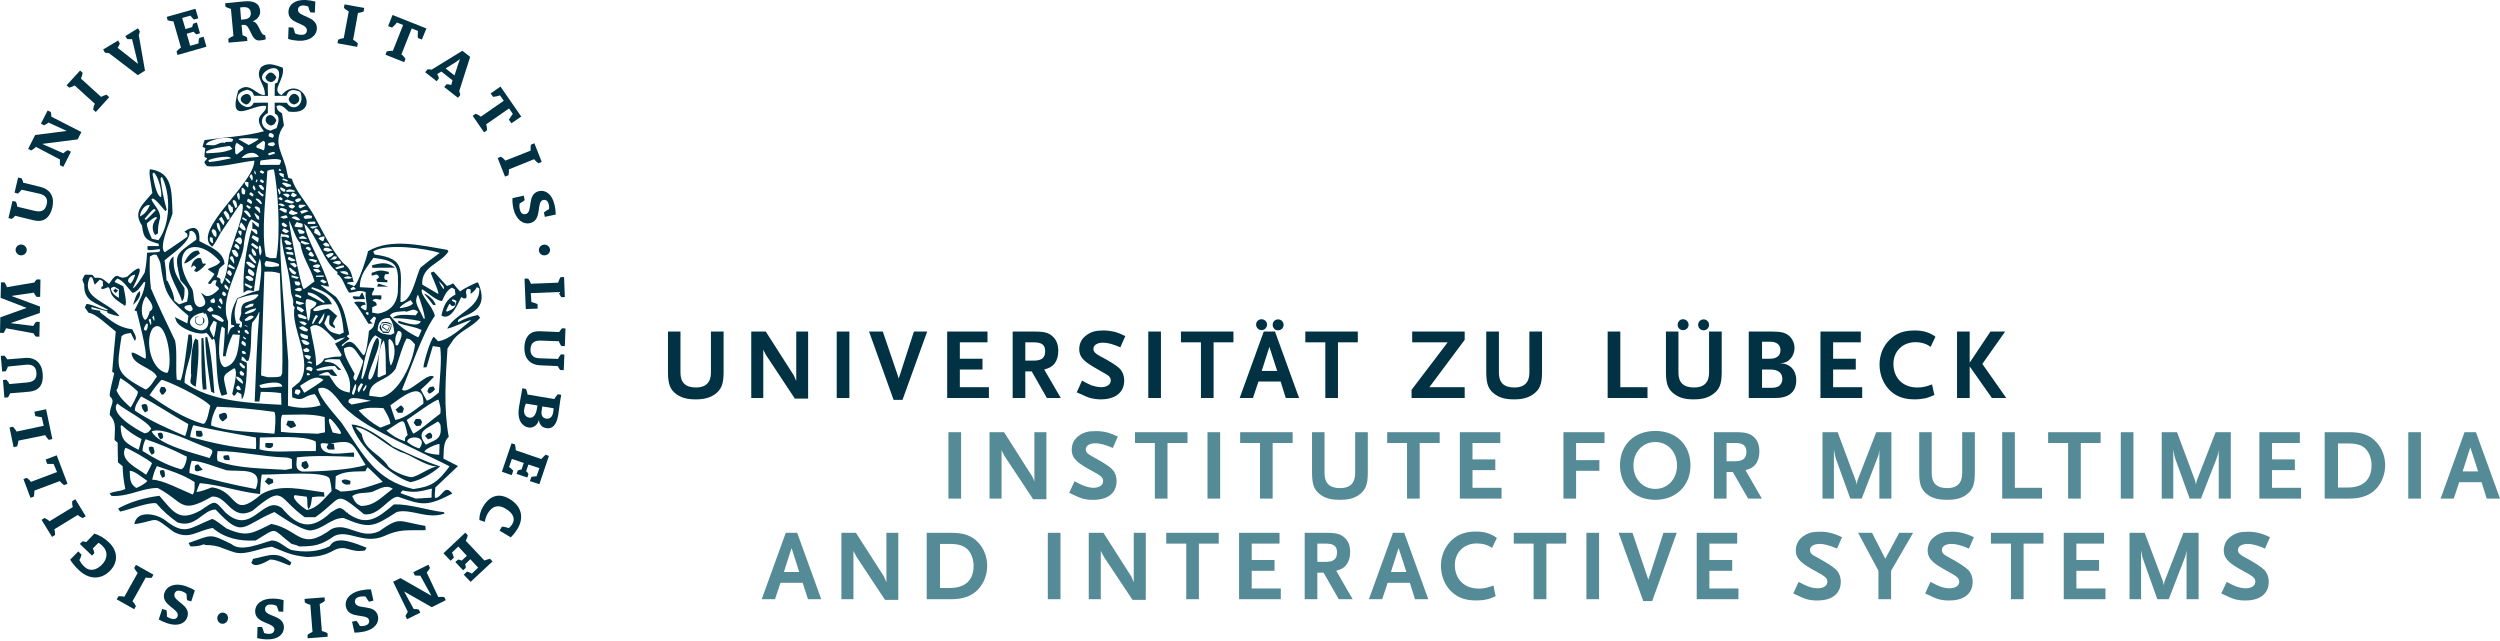 <svg width="100%" height="100%" viewBox="0 0 16 4.1" fill="none" xmlns="http://www.w3.org/2000/svg">
<path d="M3.059 1.807C3.045 1.807 2.958 1.853 2.944 1.865C2.876 1.792 2.923 1.814 2.86 1.83C2.832 1.8 2.804 1.768 2.776 1.738C2.769 1.74 2.763 1.743 2.757 1.745C2.759 1.761 2.814 1.872 2.804 1.881C2.77 1.861 2.736 1.841 2.702 1.821C2.697 1.701 2.819 1.69 2.87 1.609C2.867 1.605 2.865 1.602 2.863 1.599C2.698 1.572 2.503 1.521 2.355 1.608C2.349 1.647 2.287 1.83 2.266 1.83C2.25 1.825 2.235 1.819 2.22 1.813C2.224 1.803 2.254 1.805 2.263 1.805C2.247 1.74 2.243 1.718 2.194 1.682C2.112 1.585 2.064 1.477 2.005 1.371C1.96 1.294 1.889 1.219 1.868 1.145C1.86 1.143 1.852 1.14 1.845 1.138C1.842 1.126 1.84 1.115 1.837 1.104C1.817 0.982 1.736 0.919 1.817 0.803C1.813 0.777 1.809 0.751 1.805 0.725C1.777 0.708 1.778 0.709 1.769 0.681C1.795 0.66 1.824 0.692 1.847 0.714C2.069 0.744 1.925 0.462 1.802 0.609C1.731 0.578 1.824 0.514 1.81 0.433C1.757 0.415 1.715 0.396 1.671 0.43C1.627 0.497 1.699 0.536 1.695 0.608C1.639 0.613 1.599 0.515 1.525 0.579C1.454 0.813 1.617 0.663 1.703 0.678C1.71 0.731 1.606 0.733 1.689 0.84C1.564 0.874 1.434 0.878 1.309 0.897C1.305 0.911 1.301 0.925 1.296 0.939C1.302 0.942 1.307 0.945 1.314 0.949C1.313 0.965 1.307 0.983 1.309 1.005L1.326 1.013C1.315 1.037 1.293 1.029 1.325 1.063C1.404 1.075 1.539 1.037 1.628 1.028C1.628 1.178 1.221 1.478 1.358 1.579C1.383 1.549 1.403 1.505 1.41 1.494C1.423 1.476 1.524 1.32 1.54 1.303C1.544 1.304 1.548 1.305 1.552 1.307C1.568 1.361 1.488 1.558 1.467 1.629C1.457 1.691 1.454 1.76 1.421 1.818C1.395 1.799 1.432 1.786 1.387 1.773C1.412 1.715 1.384 1.732 1.437 1.689C1.432 1.607 1.329 1.573 1.276 1.543C1.281 1.449 1.24 1.442 1.18 1.482C1.186 1.486 1.192 1.492 1.199 1.497V1.515C1.152 1.548 1.101 1.584 1.055 1.614C1.011 1.585 1.093 1.407 1.104 1.367C1.099 1.217 1.104 1.102 0.96 1.083C0.949 1.105 0.971 1.198 0.975 1.235C0.914 1.309 0.848 1.355 0.909 1.444C0.918 1.527 0.936 1.538 1.015 1.56C1.015 1.564 1.016 1.57 1.017 1.575H0.944C0.944 1.582 0.944 1.59 0.944 1.598C0.958 1.605 1.002 1.596 1.023 1.594C1.023 1.599 1.023 1.604 1.023 1.609C1.007 1.618 0.962 1.613 0.941 1.618C0.939 1.66 0.935 1.702 0.926 1.744C0.916 1.761 0.861 1.853 0.851 1.842C0.899 1.744 0.931 1.66 0.815 1.77C0.747 1.8 0.763 1.716 0.698 1.817C0.652 1.781 0.654 1.776 0.607 1.778C0.602 1.772 0.596 1.765 0.591 1.759C0.575 1.758 0.559 1.758 0.543 1.758C0.537 1.768 0.532 1.779 0.527 1.79C0.53 1.8 0.535 1.811 0.539 1.821C0.535 1.929 0.611 1.935 0.691 1.982C0.677 1.996 0.585 1.942 0.553 1.946C0.549 1.954 0.546 1.961 0.543 1.968L0.567 2.002C0.614 2.006 0.693 2.086 0.741 2.122C0.732 2.207 0.725 2.293 0.718 2.379C0.722 2.381 0.726 2.385 0.731 2.388C0.724 2.427 0.702 2.496 0.702 2.535C0.742 2.571 0.704 2.588 0.702 2.655C0.747 2.703 0.734 2.742 0.733 2.816C0.739 2.822 0.746 2.827 0.753 2.833C0.753 2.874 0.754 2.916 0.755 2.959C0.765 2.967 0.775 2.976 0.785 2.984C0.786 3.036 0.791 3.074 0.802 3.129C0.769 3.147 0.737 3.141 0.701 3.158L0.714 3.174C0.826 3.18 0.906 3.123 1.009 3.123C1.18 3.214 1.151 3.295 1.355 3.179C1.454 3.165 1.48 3.341 1.617 3.268C1.824 3.094 1.772 3.183 1.95 3.31C1.973 3.31 1.996 3.31 2.018 3.31C2.197 3.185 2.133 3.13 2.33 3.291C2.424 3.306 2.489 3.179 2.547 3.179C2.701 3.233 2.731 3.244 2.895 3.159C2.843 3.092 2.831 3.187 2.784 3.187C2.78 3.161 2.786 3.142 2.786 3.12C2.834 3.075 2.882 3.029 2.93 2.984V2.982C2.899 2.966 2.868 2.951 2.838 2.935C2.841 2.884 2.835 2.828 2.872 2.796C2.838 2.613 2.852 2.414 2.864 2.23C2.877 2.211 2.89 2.191 2.903 2.172C2.954 2.111 3.02 2.095 3.073 2.034L3.059 2.016C3.006 2.027 2.977 2.038 2.932 2.062C2.911 2.009 3.158 2.03 3.059 1.807ZM1.361 1.522L1.364 1.555C1.362 1.555 1.36 1.555 1.358 1.556C1.338 1.539 1.342 1.536 1.344 1.519C1.351 1.518 1.351 1.518 1.361 1.522V1.522ZM1.383 1.518C1.362 1.509 1.359 1.489 1.354 1.477C1.357 1.473 1.36 1.47 1.363 1.466C1.397 1.474 1.383 1.518 1.383 1.518V1.518ZM1.4 1.428C1.409 1.449 1.412 1.455 1.411 1.489C1.39 1.459 1.389 1.457 1.387 1.428H1.4ZM1.418 1.387C1.423 1.397 1.43 1.409 1.437 1.421C1.431 1.442 1.431 1.442 1.429 1.441C1.419 1.427 1.41 1.414 1.401 1.401L1.418 1.387ZM1.443 1.348C1.454 1.36 1.471 1.371 1.469 1.4C1.464 1.402 1.46 1.405 1.457 1.408C1.448 1.392 1.439 1.376 1.43 1.361C1.435 1.356 1.439 1.351 1.443 1.348V1.348ZM1.49 1.327C1.49 1.336 1.49 1.346 1.491 1.355C1.486 1.358 1.482 1.361 1.477 1.364C1.458 1.333 1.462 1.334 1.46 1.308C1.48 1.308 1.473 1.322 1.49 1.327V1.327ZM1.518 1.322C1.515 1.326 1.511 1.331 1.506 1.331L1.488 1.289C1.49 1.286 1.491 1.283 1.494 1.28C1.511 1.283 1.514 1.293 1.518 1.322V1.322ZM1.529 1.28C1.519 1.263 1.518 1.256 1.517 1.242C1.52 1.239 1.523 1.235 1.527 1.232C1.539 1.241 1.534 1.286 1.529 1.28V1.28ZM2.563 3.155C2.567 3.15 2.571 3.144 2.576 3.139C2.653 3.155 2.683 3.147 2.764 3.127C2.763 3.146 2.762 3.165 2.762 3.185L2.661 3.191C2.567 3.158 2.567 3.158 2.563 3.155V3.155ZM2.186 2.706C2.153 2.664 2.036 2.539 2.036 2.487C2.099 2.458 2.156 2.549 2.196 2.598C2.292 2.696 2.416 2.756 2.539 2.819C2.872 2.981 2.872 2.981 2.877 2.985C2.8 3.088 2.762 3.114 2.645 3.13C2.4 3.071 2.329 2.914 2.186 2.706V2.706ZM2.549 2.066C2.583 2.084 2.647 2.087 2.698 2.112C2.693 2.123 2.685 2.149 2.676 2.159C2.607 2.126 2.54 2.078 2.495 2.018C2.515 1.991 2.563 1.995 2.595 1.991C2.595 1.993 2.595 1.994 2.596 1.996C2.636 1.987 2.645 1.97 2.676 1.996L2.661 2.018C2.616 2.018 2.543 2.004 2.513 2.036C2.575 2.037 2.626 2.041 2.693 2.056C2.679 2.102 2.574 2.058 2.549 2.052C2.549 2.057 2.549 2.061 2.549 2.066V2.066ZM2.675 1.885C2.682 1.899 2.739 2.068 2.71 2.037C2.683 1.971 2.644 1.939 2.675 1.885V1.885ZM2.562 1.972C2.56 1.97 2.559 1.969 2.558 1.967C2.583 1.944 2.598 1.936 2.629 1.921C2.633 1.928 2.638 1.935 2.643 1.941C2.631 1.962 2.582 1.969 2.562 1.972V1.972ZM1.69 1.161C1.688 1.166 1.685 1.17 1.681 1.172C1.675 1.168 1.669 1.164 1.663 1.16C1.665 1.156 1.666 1.152 1.669 1.148C1.675 1.149 1.681 1.152 1.69 1.161ZM1.69 1.106C1.686 1.108 1.683 1.11 1.68 1.112L1.663 1.102V1.097C1.674 1.088 1.671 1.088 1.69 1.1C1.69 1.102 1.69 1.104 1.69 1.106V1.106ZM1.576 1.319C1.577 1.317 1.579 1.314 1.581 1.312C1.589 1.316 1.596 1.32 1.605 1.325C1.605 1.332 1.599 1.336 1.593 1.336C1.585 1.33 1.577 1.322 1.576 1.319ZM1.606 1.387C1.603 1.387 1.599 1.389 1.597 1.391C1.585 1.378 1.572 1.364 1.56 1.352C1.575 1.336 1.599 1.361 1.606 1.387V1.387ZM1.581 1.289C1.581 1.285 1.581 1.285 1.587 1.271C1.596 1.276 1.615 1.28 1.613 1.301C1.611 1.302 1.608 1.303 1.606 1.305C1.598 1.299 1.589 1.294 1.581 1.289V1.289ZM1.657 1.431C1.657 1.438 1.656 1.446 1.656 1.453C1.655 1.453 1.655 1.454 1.654 1.454C1.633 1.442 1.625 1.426 1.615 1.42V1.464C1.631 1.469 1.649 1.462 1.647 1.496C1.645 1.497 1.643 1.498 1.641 1.5L1.609 1.472C1.574 1.596 1.553 1.74 1.559 1.874C1.587 1.853 1.587 1.856 1.625 1.863C1.635 1.791 1.641 1.715 1.663 1.654C1.682 1.713 1.666 1.791 1.658 1.858C1.599 1.872 1.566 1.89 1.518 1.909C1.491 1.967 1.475 1.995 1.479 2.078C1.486 2.079 1.492 2.081 1.499 2.083V2.091C1.472 2.095 1.468 2.118 1.459 2.143H1.458C1.456 2.143 1.461 2.064 1.46 2.057C1.401 1.919 1.532 1.72 1.558 1.589C1.561 1.547 1.581 1.421 1.61 1.404C1.625 1.413 1.641 1.422 1.657 1.431V1.431ZM1.427 2.28H1.444C1.455 2.224 1.466 2.188 1.49 2.14C1.505 2.141 1.519 2.142 1.535 2.143C1.526 2.215 1.526 2.329 1.44 2.35C1.377 2.338 1.409 2.109 1.42 2.089C1.426 2.093 1.432 2.097 1.439 2.102C1.439 2.158 1.431 2.217 1.427 2.28V2.28ZM1.433 2.051C1.431 2.055 1.427 2.06 1.424 2.061C1.394 2.051 1.375 2.037 1.356 2.022C1.356 2.019 1.356 2.016 1.357 2.012C1.385 2.014 1.409 2.019 1.433 2.051ZM1.41 1.975C1.405 1.971 1.4 1.967 1.395 1.964C1.395 1.961 1.395 1.958 1.396 1.955C1.398 1.956 1.412 1.961 1.417 1.971C1.415 1.973 1.412 1.974 1.41 1.975ZM1.303 2L1.305 2.011C1.308 2.008 1.311 2.006 1.314 2.004C1.343 2.039 1.344 2.114 1.284 2.114C1.173 2.089 1.211 2.014 1.303 2V2ZM1.216 1.993C1.175 1.982 1.161 1.952 1.221 1.952C1.23 1.969 1.245 1.985 1.216 1.993ZM1.325 1.983C1.331 1.976 1.339 1.97 1.346 1.964C1.355 1.97 1.359 1.967 1.366 1.987C1.357 1.994 1.347 1.994 1.342 1.996C1.326 1.985 1.326 1.985 1.325 1.983ZM1.347 1.921C1.354 1.916 1.361 1.912 1.369 1.908C1.374 1.917 1.374 1.917 1.377 1.929C1.375 1.932 1.373 1.936 1.371 1.94H1.369C1.362 1.938 1.355 1.937 1.349 1.937L1.347 1.921ZM1.367 2.053C1.373 2.056 1.38 2.059 1.387 2.062C1.387 2.064 1.374 2.166 1.366 2.158C1.334 2.09 1.335 2.117 1.367 2.053ZM1.639 1.973C1.639 1.995 1.589 2.006 1.573 2.01L1.565 2.004C1.592 1.985 1.603 1.981 1.639 1.973ZM1.618 1.96C1.608 1.962 1.577 1.973 1.571 1.971C1.57 1.969 1.569 1.966 1.568 1.964C1.589 1.953 1.596 1.942 1.624 1.944L1.618 1.96ZM1.625 2.027C1.612 2.043 1.588 2.054 1.571 2.054L1.565 2.047C1.583 2.033 1.6 2.008 1.625 2.027V2.027ZM1.567 2.08C1.571 2.081 1.576 2.083 1.587 2.09C1.585 2.09 1.584 2.09 1.584 2.091L1.565 2.083C1.565 2.081 1.566 2.081 1.567 2.08ZM1.594 2.132C1.591 2.136 1.589 2.138 1.585 2.138C1.578 2.133 1.572 2.129 1.566 2.125V2.114C1.579 2.105 1.584 2.117 1.594 2.132V2.132ZM1.576 2.167C1.574 2.169 1.571 2.171 1.569 2.173C1.565 2.169 1.56 2.165 1.556 2.161C1.556 2.158 1.556 2.155 1.557 2.153C1.563 2.157 1.569 2.162 1.576 2.167V2.167ZM1.551 2.181C1.587 2.196 1.57 2.218 1.568 2.216C1.546 2.201 1.539 2.199 1.551 2.181ZM1.574 2.258C1.573 2.261 1.572 2.264 1.571 2.267C1.565 2.266 1.558 2.265 1.553 2.264C1.551 2.259 1.549 2.254 1.547 2.25C1.557 2.242 1.562 2.246 1.574 2.258V2.258ZM1.544 2.097C1.543 2.097 1.542 2.097 1.541 2.097C1.537 2.095 1.533 2.092 1.53 2.09C1.53 2.079 1.534 2.079 1.538 2.072C1.529 2.072 1.521 2.071 1.513 2.071C1.492 2.002 1.503 1.976 1.521 1.912C1.563 1.898 1.603 1.884 1.651 1.884C1.652 1.885 1.653 1.887 1.654 1.889C1.613 1.956 1.536 1.9 1.544 2.006C1.539 2.036 1.519 2.043 1.548 2.062C1.548 2.073 1.552 2.081 1.544 2.097V2.097ZM1.535 2.115L1.536 2.126C1.533 2.129 1.531 2.132 1.529 2.135C1.525 2.129 1.522 2.123 1.519 2.117L1.535 2.115ZM1.567 2.344C1.567 2.348 1.567 2.352 1.567 2.356C1.564 2.358 1.564 2.358 1.56 2.358C1.544 2.35 1.539 2.341 1.533 2.331C1.533 2.327 1.534 2.324 1.535 2.321C1.55 2.324 1.55 2.334 1.567 2.344V2.344ZM1.562 2.39L1.56 2.404C1.557 2.404 1.554 2.404 1.551 2.404C1.533 2.401 1.537 2.391 1.533 2.383C1.544 2.367 1.544 2.373 1.562 2.39ZM1.555 2.457C1.535 2.445 1.511 2.429 1.511 2.41C1.527 2.41 1.558 2.429 1.555 2.457ZM1.541 2.497C1.535 2.496 1.529 2.496 1.522 2.496C1.518 2.491 1.514 2.487 1.51 2.482C1.513 2.477 1.519 2.47 1.524 2.467C1.533 2.475 1.539 2.476 1.541 2.497V2.497ZM1.073 2.385C1.071 2.385 1.068 2.385 1.066 2.386C0.965 2.368 0.925 2.175 0.977 2.102C1.061 2.018 1.11 2.312 1.073 2.385ZM0.984 2.051C0.981 2.044 0.978 2.037 0.974 2.031C0.978 2.027 0.981 2.023 0.985 2.019C0.986 2.022 0.993 2.061 0.984 2.051ZM0.963 2.078C0.959 2.067 0.955 2.057 0.951 2.047C0.959 2.04 0.959 2.04 0.962 2.04C0.97 2.049 0.97 2.085 0.963 2.078V2.078ZM1.346 2.597C1.339 2.619 1.326 2.713 1.3 2.713C1.178 2.678 1.057 2.6 0.957 2.529C0.981 2.493 1.004 2.462 1.033 2.431C1.06 2.431 1.302 2.545 1.346 2.597V2.597ZM0.903 2.537C1.001 2.588 1.1 2.656 1.205 2.714C1.202 2.738 1.195 2.763 1.186 2.789C1.184 2.789 1.182 2.789 1.181 2.789C1.067 2.74 0.962 2.694 0.863 2.628C0.863 2.592 0.887 2.563 0.903 2.537V2.537ZM0.836 2.608C0.791 2.566 0.769 2.548 0.745 2.498C0.764 2.47 0.758 2.447 0.771 2.42C0.812 2.446 0.844 2.469 0.883 2.507C0.883 2.53 0.837 2.608 0.836 2.608ZM0.971 2.761C1.037 2.727 1.243 2.838 1.333 2.867C1.372 2.883 1.361 2.892 1.342 2.931H1.339C1.266 2.906 1.012 2.85 0.971 2.761ZM1.196 2.923C1.196 2.939 1.182 3.003 1.158 3.003C1.071 2.98 0.984 2.931 0.912 2.886C0.912 2.862 0.922 2.828 0.932 2.811C1.023 2.842 1.103 2.875 1.196 2.923ZM1.638 3.128C1.636 3.128 1.634 3.128 1.632 3.129C1.491 3.103 1.345 3.068 1.212 3.027C1.213 2.998 1.219 2.973 1.227 2.949C1.287 2.949 1.387 2.992 1.451 3.01C1.535 3.02 1.691 2.986 1.638 3.128ZM1.394 2.951C1.385 2.932 1.391 2.901 1.392 2.887C1.536 2.887 1.682 2.924 1.833 2.928C1.844 2.93 1.854 2.93 1.868 2.939C1.868 2.959 1.868 2.978 1.869 2.998C1.855 3.001 1.841 3.004 1.827 3.007C1.685 2.997 1.524 3 1.394 2.951V2.951ZM1.638 2.8C1.638 2.822 1.641 2.846 1.638 2.874C1.636 2.874 1.635 2.874 1.633 2.874C1.484 2.864 1.359 2.834 1.217 2.797C1.221 2.765 1.227 2.746 1.237 2.721C1.371 2.754 1.5 2.774 1.638 2.8ZM1.351 2.723C1.351 2.683 1.369 2.635 1.388 2.603C1.505 2.607 1.634 2.619 1.755 2.636C1.77 2.645 1.758 2.777 1.756 2.776C1.624 2.762 1.47 2.767 1.351 2.723ZM2.02 2.825C2.023 2.843 2.023 2.866 2.021 2.887C1.992 2.887 1.964 2.887 1.936 2.887C1.858 2.887 1.727 2.899 1.661 2.875L1.663 2.8C1.757 2.8 1.936 2.784 2.02 2.825V2.825ZM2.34 2.976C2.234 3.009 2.039 3.018 1.933 3.018C1.884 3.003 1.899 2.97 1.9 2.927C2.019 2.913 2.143 2.92 2.266 2.924V2.896C2.204 2.896 2.052 2.933 2.052 2.841C2.066 2.832 2.083 2.838 2.102 2.84C2.098 2.847 2.094 2.854 2.09 2.862C2.093 2.867 2.097 2.872 2.1 2.877C2.114 2.877 2.127 2.877 2.141 2.877L2.137 2.841C2.13 2.84 2.123 2.839 2.116 2.838C2.265 2.814 2.247 2.828 2.34 2.976V2.976ZM2.178 2.778L2.129 2.768C2.117 2.732 2.093 2.681 2.112 2.68C2.119 2.679 2.176 2.747 2.183 2.771C2.181 2.773 2.179 2.775 2.178 2.778V2.778ZM1.806 2.655C1.896 2.655 1.985 2.645 2.078 2.669C2.079 2.701 2.079 2.734 2.08 2.767C2.064 2.769 2.048 2.773 2.033 2.776C1.953 2.771 1.874 2.773 1.798 2.764C1.798 2.729 1.794 2.676 1.806 2.655V2.655ZM1.916 2.1V2.095C1.939 2.083 1.939 2.087 1.971 2.109V2.114L1.96 2.122C1.935 2.117 1.927 2.11 1.916 2.1V2.1ZM1.924 2.133C1.939 2.138 1.954 2.143 1.971 2.149C1.97 2.155 1.97 2.162 1.97 2.17C1.965 2.169 1.961 2.169 1.957 2.169C1.934 2.165 1.917 2.15 1.924 2.133V2.133ZM1.915 2.058C1.935 2.058 1.941 2.053 1.964 2.071C1.959 2.075 1.956 2.079 1.952 2.083C1.933 2.075 1.92 2.066 1.915 2.058V2.058ZM1.913 2.032L1.905 2.013C1.923 2.007 1.938 2.018 1.961 2.029V2.041C1.959 2.041 1.956 2.042 1.954 2.043C1.94 2.039 1.927 2.035 1.913 2.032V2.032ZM1.901 1.979C1.9 1.973 1.9 1.968 1.9 1.963C1.917 1.961 1.929 1.97 1.947 1.986C1.941 1.99 1.937 1.995 1.932 2C1.921 1.993 1.911 1.986 1.901 1.979V1.979ZM1.894 1.941C1.894 1.935 1.894 1.93 1.895 1.925C1.913 1.93 1.93 1.935 1.948 1.94C1.938 1.948 1.923 1.95 1.916 1.951C1.908 1.947 1.902 1.944 1.894 1.941V1.941ZM1.89 1.896C1.882 1.871 1.918 1.892 1.928 1.896C1.928 1.898 1.928 1.911 1.924 1.908C1.912 1.904 1.901 1.9 1.89 1.896V1.896ZM1.885 1.853C1.895 1.849 1.913 1.834 1.931 1.848V1.857L1.919 1.864C1.905 1.864 1.89 1.861 1.885 1.853V1.853ZM1.884 1.801C1.894 1.801 1.905 1.802 1.915 1.803C1.917 1.808 1.92 1.812 1.923 1.818C1.919 1.821 1.916 1.824 1.913 1.828L1.892 1.824C1.889 1.816 1.887 1.808 1.884 1.801V1.801ZM1.866 1.774V1.762C1.881 1.766 1.897 1.769 1.913 1.774C1.907 1.782 1.905 1.784 1.898 1.784C1.887 1.781 1.876 1.777 1.866 1.774ZM1.849 1.72C1.852 1.717 1.853 1.714 1.855 1.712C1.869 1.722 1.883 1.734 1.897 1.746C1.894 1.749 1.891 1.752 1.889 1.757H1.884C1.858 1.746 1.858 1.734 1.849 1.72ZM1.887 1.712C1.875 1.703 1.864 1.695 1.854 1.687L1.883 1.682L1.899 1.697C1.899 1.707 1.891 1.711 1.887 1.712V1.712ZM1.843 1.66C1.843 1.648 1.846 1.65 1.849 1.643C1.863 1.65 1.878 1.657 1.892 1.665C1.883 1.674 1.874 1.671 1.865 1.672C1.857 1.668 1.85 1.664 1.843 1.66V1.66ZM1.835 1.626C1.834 1.621 1.832 1.617 1.832 1.613C1.845 1.613 1.859 1.613 1.872 1.614C1.875 1.619 1.877 1.624 1.879 1.63C1.877 1.63 1.875 1.63 1.872 1.631C1.86 1.629 1.847 1.627 1.835 1.626ZM1.822 1.587C1.839 1.581 1.852 1.577 1.872 1.59C1.864 1.598 1.86 1.599 1.854 1.6L1.822 1.587ZM1.819 1.543C1.832 1.53 1.848 1.544 1.867 1.557C1.864 1.56 1.861 1.563 1.858 1.567C1.85 1.566 1.842 1.566 1.834 1.566C1.829 1.558 1.823 1.55 1.819 1.543V1.543ZM1.849 1.411C1.868 1.438 1.895 1.538 1.922 1.554C1.93 1.641 1.988 1.712 2.013 1.801C1.993 1.813 1.956 1.848 1.943 1.85C1.923 1.828 1.854 1.463 1.849 1.411ZM2.025 1.937C2.025 1.96 2.003 1.968 1.987 1.981C1.987 2.002 1.984 2.026 1.978 2.05C1.976 2.05 1.975 2.051 1.974 2.051C1.972 2.051 1.97 2.05 1.969 2.049C1.967 2.018 1.945 1.933 1.963 1.914C1.986 1.917 1.999 1.921 2.025 1.937V1.937ZM1.971 1.886C1.97 1.881 1.97 1.875 1.97 1.871C2.014 1.875 2.04 1.9 2.079 1.933C2.077 1.935 2.074 1.938 2.07 1.938C2.037 1.92 2.004 1.903 1.971 1.886V1.886ZM1.981 2.196C1.98 2.201 1.972 2.207 1.967 2.208C1.937 2.204 1.941 2.196 1.928 2.176C1.951 2.177 1.956 2.176 1.981 2.196ZM1.963 2.226C1.969 2.231 1.975 2.236 1.981 2.24C1.979 2.244 1.976 2.248 1.974 2.253H1.95C1.946 2.248 1.943 2.242 1.939 2.238C1.947 2.234 1.955 2.23 1.963 2.226V2.226ZM1.99 2.281C1.99 2.285 1.981 2.303 1.978 2.302C1.959 2.294 1.955 2.285 1.947 2.275C1.965 2.272 1.969 2.27 1.99 2.281ZM1.998 2.322C1.998 2.323 1.997 2.325 1.996 2.327H1.992C1.983 2.324 1.974 2.321 1.965 2.319C1.976 2.312 1.984 2.309 1.998 2.322ZM2.001 2.359C1.999 2.364 1.996 2.378 1.992 2.376C1.982 2.372 1.971 2.369 1.961 2.366C1.961 2.362 1.961 2.358 1.961 2.354C1.969 2.345 1.99 2.343 2.001 2.359ZM1.965 2.388C1.97 2.388 1.974 2.386 1.984 2.395V2.398C1.979 2.401 1.974 2.402 1.971 2.402C1.968 2.402 1.966 2.401 1.964 2.401C1.964 2.396 1.964 2.392 1.965 2.388V2.388ZM2.07 2.431C2.064 2.441 1.949 2.514 1.947 2.514C1.938 2.499 1.929 2.483 1.92 2.469C1.965 2.443 2.018 2.392 2.07 2.431ZM1.92 2.496C1.921 2.501 1.922 2.505 1.923 2.51C1.909 2.528 1.909 2.528 1.908 2.528C1.901 2.524 1.893 2.52 1.886 2.517C1.889 2.489 1.893 2.49 1.92 2.496ZM2.014 2.522C2.031 2.545 2.039 2.56 2.052 2.594C2.011 2.607 1.977 2.609 1.938 2.61C1.903 2.609 1.871 2.604 1.843 2.597L1.845 2.312C1.839 2.2 1.772 1.525 1.801 1.494C1.808 1.509 1.844 1.492 1.851 1.515C1.849 1.518 1.847 1.52 1.845 1.523C1.825 1.513 1.818 1.515 1.801 1.515C1.812 1.633 1.854 1.738 1.862 1.866C1.865 1.898 1.882 1.909 1.875 1.953C1.878 1.958 1.882 1.962 1.886 1.967C1.854 2.085 2.012 2.321 1.916 2.445C1.9 2.458 1.884 2.471 1.869 2.484C1.869 2.504 1.869 2.524 1.87 2.543C1.949 2.573 1.936 2.533 2.014 2.522V2.522ZM1.825 1.317C1.823 1.315 1.811 1.32 1.809 1.321C1.803 1.319 1.786 1.311 1.781 1.309C1.786 1.304 1.802 1.295 1.825 1.317V1.317ZM1.801 1.282C1.797 1.28 1.782 1.275 1.782 1.27C1.796 1.259 1.792 1.257 1.81 1.273C1.808 1.276 1.804 1.281 1.801 1.282V1.282ZM1.571 1.772C1.583 1.758 1.607 1.768 1.622 1.785C1.62 1.788 1.618 1.793 1.617 1.797H1.596C1.587 1.79 1.579 1.784 1.571 1.777V1.772ZM1.615 1.834C1.615 1.835 1.615 1.836 1.616 1.837C1.612 1.84 1.607 1.844 1.604 1.847L1.567 1.825C1.567 1.817 1.567 1.817 1.569 1.813C1.584 1.819 1.6 1.827 1.615 1.834V1.834ZM1.619 1.768C1.592 1.754 1.577 1.74 1.593 1.719C1.599 1.723 1.647 1.748 1.619 1.768V1.768ZM1.574 1.68C1.588 1.664 1.614 1.686 1.633 1.702C1.632 1.705 1.631 1.708 1.631 1.712C1.628 1.712 1.624 1.714 1.62 1.715C1.594 1.709 1.585 1.692 1.574 1.68ZM1.602 1.627C1.614 1.639 1.664 1.702 1.627 1.682C1.619 1.677 1.569 1.627 1.602 1.627ZM1.624 1.635C1.609 1.611 1.61 1.609 1.612 1.589C1.624 1.597 1.64 1.612 1.64 1.637C1.635 1.636 1.629 1.635 1.624 1.635ZM1.606 1.566C1.609 1.562 1.613 1.558 1.617 1.555C1.629 1.563 1.64 1.571 1.653 1.581C1.653 1.583 1.647 1.595 1.644 1.596C1.631 1.586 1.618 1.576 1.606 1.566V1.566ZM1.61 1.521C1.612 1.515 1.615 1.51 1.619 1.505C1.631 1.511 1.643 1.517 1.656 1.523C1.656 1.528 1.652 1.553 1.65 1.551C1.636 1.541 1.623 1.531 1.61 1.521ZM1.665 1.571C1.674 1.59 1.679 1.619 1.665 1.635C1.664 1.635 1.663 1.634 1.663 1.633C1.662 1.629 1.646 1.571 1.665 1.571ZM1.703 1.67C1.73 1.674 1.755 1.676 1.786 1.69C1.785 1.695 1.785 1.699 1.785 1.704C1.769 1.705 1.753 1.707 1.738 1.709C1.725 1.708 1.712 1.707 1.699 1.706C1.688 1.685 1.695 1.684 1.703 1.67ZM1.791 1.749C1.796 1.96 1.813 2.174 1.806 2.389C1.803 2.395 1.8 2.402 1.797 2.408C1.77 2.417 1.737 2.413 1.712 2.414C1.698 2.41 1.684 2.406 1.671 2.403C1.677 2.182 1.685 1.96 1.692 1.739C1.728 1.738 1.748 1.736 1.791 1.749V1.749ZM1.836 1.343C1.835 1.349 1.834 1.354 1.834 1.36C1.831 1.36 1.827 1.36 1.824 1.361C1.811 1.354 1.799 1.348 1.787 1.341C1.79 1.338 1.793 1.335 1.797 1.331C1.821 1.331 1.83 1.341 1.836 1.343ZM1.842 1.392C1.837 1.397 1.819 1.399 1.812 1.399C1.809 1.395 1.795 1.392 1.793 1.389C1.798 1.386 1.823 1.378 1.833 1.378L1.842 1.392ZM1.804 1.429C1.808 1.427 1.812 1.425 1.816 1.424C1.823 1.43 1.831 1.437 1.839 1.444C1.836 1.447 1.833 1.45 1.83 1.454C1.814 1.452 1.8 1.444 1.804 1.429V1.429ZM1.849 1.478C1.848 1.486 1.832 1.492 1.829 1.492C1.821 1.487 1.812 1.482 1.805 1.478C1.808 1.471 1.812 1.466 1.817 1.461C1.827 1.466 1.838 1.471 1.849 1.478ZM1.672 2.483C1.66 2.472 1.661 2.472 1.662 2.464C1.691 2.455 1.799 2.429 1.807 2.474C1.762 2.475 1.71 2.483 1.672 2.483V2.483ZM1.627 1.363C1.632 1.363 1.649 1.379 1.658 1.386C1.658 1.393 1.658 1.399 1.659 1.406C1.656 1.405 1.654 1.405 1.653 1.405C1.641 1.405 1.628 1.365 1.627 1.363ZM1.629 1.327C1.639 1.315 1.643 1.322 1.662 1.331L1.666 1.362C1.664 1.362 1.664 1.363 1.663 1.363C1.631 1.331 1.631 1.331 1.629 1.327ZM1.676 1.305C1.674 1.305 1.671 1.305 1.668 1.306C1.658 1.296 1.647 1.286 1.637 1.277C1.637 1.26 1.673 1.279 1.676 1.305V1.305ZM1.642 1.166H1.639C1.638 1.165 1.636 1.164 1.636 1.164C1.638 1.159 1.639 1.154 1.642 1.148C1.651 1.149 1.649 1.156 1.642 1.166V1.166ZM1.649 1.228C1.651 1.226 1.654 1.224 1.657 1.222C1.666 1.23 1.671 1.238 1.688 1.246C1.686 1.25 1.684 1.253 1.683 1.257H1.678C1.661 1.244 1.656 1.238 1.649 1.228V1.228ZM1.655 1.184H1.672C1.681 1.194 1.698 1.204 1.684 1.218C1.662 1.206 1.663 1.2 1.655 1.184V1.184ZM1.711 1.093C1.726 1.088 1.732 1.084 1.753 1.085C1.778 1.203 1.798 1.501 1.768 1.652C1.755 1.652 1.742 1.652 1.729 1.652C1.72 1.649 1.71 1.645 1.701 1.641C1.671 1.48 1.702 1.255 1.711 1.093V1.093ZM1.782 1.206C1.789 1.213 1.805 1.236 1.788 1.245C1.783 1.227 1.774 1.215 1.782 1.206ZM1.797 1.198C1.806 1.202 1.816 1.207 1.826 1.212C1.825 1.216 1.825 1.221 1.825 1.226C1.822 1.226 1.819 1.226 1.816 1.227C1.807 1.225 1.785 1.21 1.797 1.198ZM1.854 1.252C1.849 1.256 1.846 1.26 1.842 1.265C1.831 1.257 1.82 1.251 1.81 1.244C1.821 1.238 1.849 1.235 1.854 1.252V1.252ZM1.884 1.293C1.876 1.3 1.876 1.3 1.865 1.303C1.834 1.294 1.799 1.291 1.838 1.277C1.857 1.284 1.868 1.288 1.884 1.293V1.293ZM1.889 1.321C1.882 1.327 1.876 1.335 1.87 1.335C1.853 1.331 1.851 1.325 1.845 1.317C1.863 1.312 1.871 1.302 1.889 1.321V1.321ZM1.904 1.36C1.903 1.362 1.903 1.365 1.903 1.368L1.877 1.376C1.839 1.369 1.843 1.361 1.865 1.343C1.877 1.349 1.882 1.355 1.904 1.36ZM1.921 1.407C1.923 1.41 1.909 1.41 1.905 1.41C1.887 1.407 1.869 1.39 1.863 1.398C1.88 1.375 1.905 1.385 1.921 1.407ZM1.937 1.434C1.937 1.44 1.936 1.447 1.936 1.454C1.932 1.454 1.928 1.454 1.924 1.455C1.901 1.452 1.895 1.457 1.884 1.447C1.888 1.437 1.894 1.429 1.9 1.42C1.912 1.43 1.925 1.425 1.937 1.434V1.434ZM1.949 1.482V1.489C1.94 1.499 1.927 1.496 1.916 1.495L1.904 1.47C1.918 1.465 1.934 1.472 1.949 1.482V1.482ZM1.967 1.529L1.919 1.528L1.912 1.521C1.937 1.507 1.941 1.505 1.967 1.529V1.529ZM1.982 1.558C1.976 1.565 1.955 1.565 1.951 1.565L1.926 1.553C1.927 1.548 1.928 1.544 1.929 1.54C1.946 1.546 1.964 1.552 1.982 1.558ZM1.99 1.596C1.989 1.598 1.987 1.601 1.985 1.604H1.977C1.97 1.599 1.962 1.594 1.956 1.589C1.963 1.577 1.98 1.573 1.99 1.596V1.596ZM2.01 1.637L2.002 1.643C1.985 1.641 1.98 1.636 1.973 1.628C1.977 1.623 1.984 1.61 1.99 1.61C1.995 1.615 2.006 1.623 2.01 1.637V1.637ZM2.031 1.668C2.028 1.671 2.025 1.675 2.023 1.679H2.017C2.002 1.673 1.989 1.668 1.975 1.664C1.986 1.652 2.011 1.659 2.031 1.668ZM2.047 1.696C2.047 1.698 2.047 1.701 2.048 1.703C2.044 1.708 2.039 1.715 2.032 1.715C2.014 1.712 2.006 1.712 2.001 1.701C2.016 1.696 2.026 1.686 2.047 1.696V1.696ZM2.053 1.739C2.046 1.741 2.038 1.743 2.031 1.745C2.019 1.738 2.003 1.731 2.007 1.722C2.034 1.722 2.036 1.717 2.053 1.739V1.739ZM2.07 1.763L2.072 1.772H2.022C2.022 1.769 2.023 1.766 2.024 1.764C2.039 1.763 2.054 1.763 2.07 1.763ZM2.091 1.803C2.09 1.807 2.09 1.807 2.074 1.814C2.065 1.809 2.056 1.803 2.048 1.799C2.053 1.795 2.058 1.791 2.064 1.788C2.073 1.792 2.082 1.798 2.091 1.803V1.803ZM2.2 2.128C2.191 2.132 2.181 2.136 2.173 2.141C2.116 2.127 2.105 2.122 2.075 2.07C2.082 2.053 2.09 2.036 2.097 2.019C2.101 2.019 2.105 2.019 2.11 2.019C2.108 2.069 2.093 2.079 2.144 2.101C2.145 2.085 2.136 2.078 2.131 2.074C2.134 2.053 2.148 2.037 2.158 2.022C2.133 2.003 2.126 1.989 2.101 1.975C2.075 1.977 2.022 1.998 2.006 1.989C2.006 1.985 2.006 1.981 2.006 1.978C2.045 1.946 2.074 1.95 2.124 1.947C2.099 1.886 2.043 1.874 1.994 1.848C1.993 1.845 1.993 1.845 1.996 1.838C2.146 1.878 2.185 1.962 2.2 2.128ZM2.021 2.016C2.025 2.016 2.028 2.018 2.036 2.023C2.023 2.037 2.015 2.053 2.006 2.071C2.004 2.071 2.002 2.071 2 2.072H1.996C2.002 2.05 2.011 2.033 2.021 2.016V2.016ZM2.074 2.005C2.074 2.005 2.075 2.005 2.076 2.006C2.076 2.027 2.065 2.061 2.045 2.074C2.042 2.072 2.039 2.069 2.037 2.066L2.074 2.005ZM2.209 2.159C2.184 2.179 2.165 2.188 2.144 2.199C2.158 2.222 2.172 2.247 2.187 2.271C2.184 2.275 2.182 2.278 2.18 2.282C2.131 2.281 2.11 2.29 2.073 2.296C2.073 2.313 2.038 2.336 2.023 2.341C2.023 2.252 1.998 2.174 1.985 2.095C2.033 2.044 2.109 2.142 2.145 2.178C2.168 2.169 2.183 2.164 2.209 2.159V2.159ZM2.238 2.512H2.233C2.157 2.497 2.148 2.464 2.107 2.404L2.041 2.402C2.04 2.401 2.04 2.4 2.039 2.4C2.141 2.353 2.079 2.412 2.159 2.406C2.148 2.392 2.137 2.378 2.127 2.364C2.095 2.367 2.063 2.369 2.032 2.373C2.029 2.369 2.026 2.367 2.023 2.364C2.069 2.35 2.086 2.342 2.143 2.342L2.164 2.367C2.17 2.367 2.178 2.367 2.185 2.367C2.137 2.321 2.134 2.321 2.078 2.314V2.308C2.095 2.294 2.146 2.3 2.174 2.3C2.214 2.381 2.251 2.412 2.238 2.512V2.512ZM2.592 2.823C2.59 2.823 2.589 2.823 2.588 2.823C2.536 2.805 2.511 2.787 2.473 2.756C2.592 2.683 2.58 2.66 2.609 2.785C2.591 2.798 2.592 2.801 2.592 2.823V2.823ZM2.685 2.869H2.68C2.647 2.858 2.627 2.845 2.606 2.828C2.606 2.784 2.745 2.786 2.685 2.869ZM2.432 2.736C2.371 2.701 2.34 2.674 2.295 2.627C2.347 2.603 2.397 2.61 2.454 2.612C2.462 2.625 2.503 2.691 2.497 2.713C2.478 2.718 2.444 2.736 2.432 2.736V2.736ZM2.25 2.589C2.243 2.582 2.229 2.579 2.23 2.569C2.232 2.527 2.328 2.559 2.375 2.565C2.325 2.574 2.256 2.589 2.25 2.589ZM2.342 2.463H2.344C2.348 2.48 2.339 2.488 2.327 2.505L2.322 2.495C2.328 2.484 2.335 2.474 2.342 2.463ZM2.298 2.51C2.296 2.51 2.296 2.51 2.295 2.511C2.279 2.487 2.3 2.469 2.311 2.452C2.315 2.455 2.319 2.456 2.323 2.459C2.323 2.463 2.302 2.501 2.298 2.51V2.51ZM2.264 2.526H2.26C2.258 2.524 2.255 2.523 2.253 2.522C2.253 2.499 2.266 2.478 2.273 2.458C2.275 2.46 2.277 2.462 2.28 2.464C2.279 2.487 2.274 2.505 2.264 2.526ZM2.201 2.23C2.266 2.197 2.271 2.246 2.324 2.309C2.324 2.331 2.28 2.439 2.276 2.437C2.253 2.42 2.264 2.409 2.27 2.393C2.246 2.347 2.201 2.279 2.201 2.23V2.23ZM2.402 2.146C2.415 2.155 2.428 2.163 2.442 2.172C2.442 2.172 2.401 2.45 2.361 2.428C2.334 2.4 2.464 2.192 2.414 2.161C2.377 2.193 2.352 2.36 2.321 2.424C2.311 2.424 2.314 2.421 2.312 2.42C2.326 2.35 2.345 2.186 2.402 2.146V2.146ZM2.457 2.178C2.473 2.243 2.467 2.328 2.47 2.395C2.454 2.402 2.439 2.408 2.424 2.416L2.416 2.409C2.421 2.346 2.418 2.226 2.457 2.178ZM2.417 2.115C2.417 2.062 2.442 2.033 2.493 2.035C2.515 2.064 2.519 2.086 2.524 2.132C2.516 2.136 2.508 2.139 2.5 2.143C2.456 2.139 2.445 2.138 2.417 2.115V2.115ZM2.493 2.169C2.538 2.193 2.53 2.292 2.503 2.338H2.5C2.485 2.296 2.488 2.219 2.486 2.177L2.493 2.169ZM2.547 2.118C2.595 2.118 2.556 2.187 2.546 2.21H2.539C2.537 2.209 2.534 2.209 2.532 2.209C2.527 2.162 2.53 2.155 2.547 2.118V2.118ZM2.656 2.204C2.645 2.311 2.554 2.524 2.435 2.542C2.41 2.539 2.386 2.536 2.363 2.533C2.363 2.427 2.473 2.448 2.532 2.36C2.555 2.293 2.572 2.226 2.601 2.167C2.627 2.167 2.634 2.18 2.656 2.204V2.204ZM2.71 2.583C2.657 2.622 2.593 2.677 2.53 2.688C2.519 2.656 2.506 2.621 2.498 2.594C2.549 2.561 2.71 2.416 2.71 2.583V2.583ZM2.807 2.559C2.813 2.586 2.824 2.612 2.818 2.647C2.783 2.671 2.671 2.769 2.644 2.775C2.627 2.743 2.615 2.715 2.603 2.688C2.631 2.67 2.794 2.549 2.807 2.559V2.559ZM2.725 2.846C2.657 2.759 2.729 2.746 2.802 2.698C2.808 2.698 2.813 2.709 2.819 2.719C2.83 2.811 2.794 2.811 2.725 2.846ZM2.813 2.842L2.811 2.911C2.808 2.91 2.806 2.91 2.805 2.91C2.769 2.908 2.747 2.902 2.717 2.892C2.712 2.876 2.798 2.839 2.813 2.842ZM2.254 3.175C2.293 3.148 2.333 3.159 2.382 3.148C2.426 3.131 2.468 3.098 2.514 3.128C2.443 3.18 2.397 3.238 2.311 3.238C2.274 3.224 2.268 3.204 2.254 3.175V3.175ZM2.146 3.127C2.146 3.1 2.148 3.074 2.149 3.048C2.206 3.013 2.27 3.019 2.338 3.016C2.342 3.007 2.347 2.999 2.352 2.991C2.357 2.991 2.435 3.07 2.45 3.084C2.345 3.12 2.282 3.142 2.181 3.146C2.169 3.139 2.157 3.132 2.146 3.127ZM1.257 3.148C1.264 3.129 1.271 3.11 1.279 3.092C1.409 3.103 1.53 3.148 1.665 3.162C1.665 3.119 1.669 3.076 1.675 3.037C1.762 3.04 2.084 3.009 2.11 3.064C2.115 3.088 2.121 3.114 2.122 3.143C2.069 3.196 2.034 3.252 1.963 3.264C1.945 3.253 1.86 3.191 1.886 3.169L1.963 3.179C1.972 3.206 1.961 3.233 1.974 3.258C1.993 3.241 1.993 3.205 1.997 3.182C2.023 3.178 2.044 3.176 2.077 3.179C2.075 3.169 2.074 3.16 2.074 3.151C1.937 3.134 1.794 3.093 1.674 3.162C1.477 3.332 1.53 3.144 1.357 3.119C1.323 3.13 1.287 3.148 1.257 3.148ZM0.974 3.07C0.982 3.034 0.99 3.011 1.004 2.983C1.082 3.01 1.169 3.035 1.245 3.085C1.246 3.105 1.248 3.148 1.233 3.165C1.16 3.135 1.038 3.07 0.974 3.07V3.07ZM0.83 3.013C0.862 3.013 0.911 3.057 0.943 3.078C0.93 3.096 0.889 3.117 0.872 3.123C0.828 3.094 0.833 3.061 0.83 3.013ZM0.802 2.866C0.817 2.866 0.952 2.942 0.973 2.964C0.968 2.979 0.936 3.039 0.935 3.038C0.878 2.995 0.762 2.947 0.802 2.866ZM0.772 2.727C0.774 2.725 0.777 2.723 0.779 2.721C0.821 2.76 0.851 2.781 0.906 2.81C0.9 2.832 0.894 2.854 0.888 2.877C0.886 2.877 0.886 2.877 0.885 2.878C0.802 2.834 0.775 2.82 0.772 2.727ZM0.751 2.582C0.798 2.624 0.944 2.694 0.968 2.744C0.949 2.767 0.948 2.77 0.925 2.773C0.873 2.749 0.698 2.647 0.751 2.582V2.582ZM0.761 1.852C0.761 1.907 0.761 1.907 0.759 1.906C0.736 1.892 0.71 1.871 0.71 1.844C0.735 1.831 0.726 1.832 0.761 1.852V1.852ZM0.836 1.815C0.791 1.794 0.852 1.752 0.865 1.759C0.86 1.776 0.851 1.799 0.836 1.815ZM0.93 1.807C0.922 1.875 0.892 1.924 0.86 1.988L0.874 1.99C0.88 2.014 0.947 2.261 0.931 2.296C0.894 2.281 0.874 2.259 0.842 2.256C0.842 2.338 0.977 2.35 1.004 2.41C0.985 2.435 0.96 2.483 0.932 2.493C0.728 2.383 0.747 2.364 0.778 2.151C0.798 2.135 0.808 2.136 0.837 2.131C0.845 2.147 0.853 2.162 0.861 2.179C0.862 2.179 0.862 2.179 0.864 2.18C0.882 2.16 0.852 2.122 0.846 2.107C0.756 2.097 0.71 2.051 0.642 2C0.641 1.996 0.641 1.993 0.641 1.989L0.586 1.979C0.586 1.974 0.586 1.969 0.586 1.965C0.619 1.974 0.653 1.983 0.687 1.993C0.687 1.996 0.687 1.999 0.688 2.003C0.699 2.006 0.748 2.026 0.764 2.022C0.692 1.928 0.513 1.91 0.575 1.775C0.598 1.765 0.595 1.803 0.607 1.822C0.617 1.811 0.628 1.8 0.639 1.789C0.646 1.792 0.652 1.796 0.658 1.8C0.658 1.81 0.659 1.82 0.66 1.83C0.657 1.832 0.653 1.834 0.649 1.836V1.85C0.693 1.85 0.693 1.81 0.711 1.879C0.729 1.914 0.764 1.933 0.8 1.957C0.817 1.951 0.792 1.843 0.789 1.832C0.77 1.823 0.752 1.814 0.734 1.805C0.734 1.797 0.746 1.789 0.751 1.783C0.79 1.795 0.814 1.84 0.849 1.875C0.884 1.865 0.899 1.833 0.922 1.804C0.924 1.805 0.927 1.805 0.93 1.807V1.807ZM0.936 2.116H0.932C0.928 2.114 0.924 2.112 0.921 2.11C0.922 2.093 0.929 2.084 0.936 2.072H0.946C0.946 2.087 0.947 2.099 0.936 2.116ZM0.958 1.993C0.958 2.003 0.937 2.058 0.925 2.045C0.895 2.013 0.907 1.926 0.935 1.896C0.951 1.915 1.003 1.972 0.958 1.993V1.993ZM0.925 1.401C0.939 1.386 0.972 1.342 0.988 1.337C0.991 1.34 0.994 1.342 0.997 1.345C0.99 1.353 0.939 1.407 0.933 1.407C0.93 1.405 0.928 1.403 0.925 1.401V1.401ZM0.959 1.313C0.943 1.346 0.93 1.369 0.896 1.385C0.896 1.356 0.926 1.305 0.959 1.313ZM1.031 1.262C0.999 1.255 0.981 1.138 0.976 1.113C0.979 1.11 0.981 1.106 0.984 1.104C1.013 1.127 1.039 1.226 1.031 1.262ZM1.014 1.537C0.999 1.534 0.986 1.531 0.972 1.528C0.958 1.497 0.94 1.458 0.94 1.43C0.941 1.429 1.004 1.37 1.004 1.396C0.978 1.422 0.965 1.464 0.993 1.505C0.999 1.501 1.004 1.497 1.011 1.494C1.009 1.452 1.017 1.426 1.025 1.392C1.025 1.344 0.984 1.313 0.969 1.276C0.972 1.274 0.975 1.272 0.978 1.27C1.004 1.279 1.054 1.351 1.06 1.351C1.062 1.348 1.064 1.345 1.067 1.342C1.047 1.27 1.035 1.209 1.027 1.143L1.034 1.133H1.037C1.093 1.24 1.092 1.435 1.014 1.537V1.537ZM1.206 2.021L1.199 2.07C1.172 2.057 1.146 2.043 1.119 2.029C1.119 2.03 1.129 2.056 1.13 2.059C1.155 2.102 1.268 2.15 1.32 2.13C1.333 2.139 1.344 2.157 1.357 2.176C1.361 2.172 1.365 2.17 1.369 2.167C1.394 2.201 1.372 2.432 1.418 2.532C1.429 2.532 1.442 2.526 1.454 2.522C1.428 2.4 1.413 2.41 1.5 2.356C1.526 2.379 1.494 2.481 1.486 2.522C1.489 2.524 1.491 2.524 1.493 2.531C1.496 2.531 1.5 2.531 1.503 2.532C1.508 2.524 1.513 2.516 1.518 2.509C1.522 2.51 1.522 2.51 1.545 2.523L1.547 2.555C1.575 2.536 1.583 2.348 1.579 2.321C1.568 2.315 1.556 2.31 1.545 2.305C1.546 2.298 1.547 2.29 1.548 2.283C1.56 2.283 1.567 2.296 1.578 2.311C1.581 2.31 1.585 2.309 1.59 2.308C1.615 2.236 1.601 2.137 1.614 2.065C1.636 2.041 1.646 2.025 1.658 1.996C1.658 1.996 1.659 1.997 1.66 1.998C1.644 2.185 1.638 2.379 1.63 2.57H1.66L1.669 2.508C1.71 2.508 1.753 2.509 1.799 2.516L1.801 2.591C1.798 2.59 1.795 2.59 1.792 2.59C1.59 2.58 1.351 2.568 1.181 2.45C1.181 2.348 1.247 2.255 1.226 2.142C1.219 2.141 1.213 2.141 1.206 2.141C1.197 2.197 1.177 2.395 1.155 2.435C1.147 2.433 1.139 2.431 1.131 2.429C1.123 2.344 1.135 2.257 1.121 2.181C1.067 2.069 1.012 1.954 0.966 1.846C0.957 1.776 0.957 1.708 0.959 1.642C0.977 1.633 0.978 1.626 1.002 1.631C1.009 1.645 1.018 1.659 1.026 1.682C1.052 1.862 1.061 1.901 1.206 2.021V2.021ZM1.255 1.535C1.116 1.633 1.116 1.629 1.155 1.794C1.204 1.849 1.215 1.847 1.197 1.93C1.178 1.936 1.161 1.944 1.146 1.948C1.135 1.94 1.126 1.932 1.116 1.924C1.111 1.873 1.09 1.838 1.072 1.797C1.069 1.796 1.067 1.796 1.066 1.796C1.063 1.748 1.06 1.707 1.053 1.667C1.099 1.624 1.223 1.548 1.212 1.483C1.23 1.463 1.265 1.502 1.255 1.535V1.535ZM1.401 1.851C1.38 1.872 1.347 1.902 1.315 1.893C1.29 1.875 1.29 1.875 1.287 1.875C1.306 1.908 1.341 1.956 1.277 1.966C1.227 1.952 1.247 1.881 1.229 1.848C1.064 1.602 1.244 1.486 1.409 1.675C1.396 1.703 1.337 1.712 1.33 1.724C1.344 1.734 1.358 1.743 1.372 1.753C1.372 1.759 1.335 1.806 1.33 1.813C1.366 1.831 1.346 1.782 1.388 1.796C1.363 1.843 1.401 1.823 1.401 1.851V1.851ZM1.418 1.947C1.412 1.938 1.406 1.93 1.4 1.922C1.417 1.88 1.434 1.953 1.418 1.947ZM1.426 1.866C1.434 1.868 1.44 1.868 1.448 1.884C1.446 1.887 1.443 1.891 1.441 1.895H1.433C1.429 1.89 1.425 1.886 1.421 1.883C1.422 1.877 1.424 1.871 1.426 1.866V1.866ZM1.439 1.82C1.443 1.823 1.471 1.838 1.459 1.857C1.442 1.844 1.431 1.838 1.439 1.82ZM1.443 1.779C1.456 1.784 1.463 1.789 1.475 1.808C1.473 1.811 1.47 1.814 1.467 1.814C1.455 1.802 1.439 1.79 1.443 1.779V1.779ZM1.464 1.729C1.474 1.733 1.479 1.733 1.484 1.755C1.476 1.767 1.476 1.767 1.474 1.766C1.468 1.761 1.461 1.756 1.455 1.751C1.455 1.733 1.455 1.739 1.464 1.729ZM1.469 1.691L1.502 1.714C1.502 1.715 1.501 1.727 1.499 1.724C1.486 1.719 1.474 1.713 1.461 1.708C1.461 1.705 1.461 1.702 1.461 1.699C1.464 1.696 1.466 1.693 1.469 1.691ZM1.497 1.687L1.47 1.652C1.494 1.608 1.504 1.694 1.497 1.687ZM1.483 1.602C1.49 1.6 1.497 1.599 1.504 1.599C1.508 1.603 1.541 1.632 1.515 1.646C1.487 1.628 1.491 1.621 1.483 1.602ZM1.499 1.578C1.502 1.572 1.504 1.566 1.508 1.56C1.515 1.56 1.543 1.581 1.528 1.598C1.518 1.591 1.508 1.584 1.499 1.578ZM1.537 1.565C1.526 1.556 1.515 1.548 1.504 1.54C1.547 1.484 1.561 1.557 1.537 1.565ZM1.53 1.475C1.535 1.476 1.539 1.477 1.545 1.478C1.548 1.485 1.545 1.514 1.538 1.506C1.53 1.495 1.525 1.488 1.524 1.483C1.526 1.481 1.527 1.478 1.53 1.475V1.475ZM1.545 1.424C1.553 1.434 1.572 1.451 1.572 1.473C1.569 1.473 1.567 1.474 1.565 1.475C1.549 1.471 1.539 1.458 1.531 1.45C1.535 1.441 1.538 1.432 1.542 1.424H1.545ZM1.555 1.391C1.563 1.395 1.57 1.399 1.578 1.404C1.578 1.407 1.578 1.411 1.578 1.415C1.577 1.414 1.575 1.414 1.573 1.414C1.552 1.402 1.552 1.402 1.549 1.397C1.551 1.395 1.552 1.393 1.555 1.391V1.391ZM1.554 1.201C1.559 1.206 1.565 1.212 1.57 1.219C1.569 1.227 1.568 1.235 1.568 1.243C1.565 1.243 1.562 1.243 1.559 1.244C1.541 1.244 1.547 1.215 1.546 1.207C1.549 1.204 1.551 1.202 1.554 1.201V1.201ZM1.587 1.2C1.571 1.186 1.569 1.183 1.566 1.169C1.567 1.167 1.569 1.165 1.571 1.163C1.577 1.164 1.583 1.165 1.59 1.166C1.59 1.173 1.59 1.202 1.587 1.2ZM1.595 1.243C1.604 1.225 1.605 1.228 1.623 1.245C1.623 1.248 1.623 1.248 1.617 1.257H1.614C1.608 1.253 1.601 1.248 1.595 1.243V1.243ZM1.612 1.156C1.607 1.147 1.602 1.139 1.597 1.13C1.612 1.09 1.626 1.148 1.612 1.156ZM1.635 1.215C1.628 1.219 1.628 1.219 1.628 1.218C1.613 1.199 1.616 1.202 1.623 1.185C1.626 1.185 1.636 1.203 1.635 1.215ZM1.631 1.09C1.633 1.095 1.636 1.102 1.638 1.114C1.636 1.114 1.635 1.115 1.634 1.116C1.623 1.104 1.628 1.097 1.631 1.09V1.09ZM1.546 1.011C1.569 0.98 1.628 0.959 1.657 1.004C1.558 1.012 1.558 1.012 1.546 1.011ZM1.333 1.026C1.352 1.014 1.465 0.99 1.479 1.013C1.43 1.024 1.384 1.033 1.339 1.037C1.336 1.033 1.334 1.029 1.333 1.026V1.026ZM1.317 0.973C1.332 0.951 1.438 0.938 1.47 0.934L1.488 0.953C1.433 0.979 1.376 0.978 1.323 0.981C1.32 0.978 1.319 0.976 1.317 0.973V0.973ZM1.493 0.892C1.491 0.897 1.488 0.901 1.486 0.907L1.442 0.909C1.441 0.911 1.44 0.913 1.44 0.915C1.411 0.905 1.39 0.93 1.363 0.93C1.323 0.928 1.323 0.928 1.317 0.926C1.33 0.893 1.458 0.868 1.493 0.892V0.892ZM1.516 0.914C1.529 0.923 1.543 0.932 1.557 0.942V0.957C1.543 0.967 1.529 0.978 1.516 0.989L1.506 0.983C1.506 0.961 1.499 0.926 1.516 0.914ZM1.653 0.893C1.64 0.903 1.594 0.929 1.591 0.928C1.569 0.915 1.547 0.903 1.526 0.891C1.536 0.879 1.629 0.887 1.653 0.887V0.893ZM1.696 0.909C1.696 0.918 1.694 0.971 1.685 0.961C1.671 0.955 1.657 0.95 1.642 0.945C1.642 0.94 1.641 0.936 1.641 0.932C1.656 0.921 1.671 0.911 1.685 0.901C1.688 0.903 1.692 0.906 1.696 0.909V0.909ZM1.77 0.82C1.757 0.825 1.744 0.83 1.732 0.836C1.665 0.824 1.658 0.749 1.714 0.724C1.714 0.702 1.714 0.679 1.715 0.657C1.684 0.657 1.653 0.657 1.623 0.658C1.589 0.743 1.437 0.605 1.584 0.574C1.611 0.586 1.613 0.58 1.626 0.613C1.655 0.613 1.685 0.613 1.715 0.614C1.714 0.588 1.714 0.561 1.714 0.535C1.584 0.483 1.842 0.345 1.775 0.528L1.759 0.536C1.758 0.562 1.758 0.588 1.758 0.614C1.783 0.613 1.808 0.613 1.833 0.613C1.848 0.566 1.884 0.572 1.922 0.588C1.956 0.681 1.868 0.717 1.836 0.658C1.81 0.657 1.784 0.657 1.758 0.657C1.758 0.68 1.758 0.704 1.759 0.727C1.797 0.743 1.781 0.788 1.77 0.82V0.82ZM1.753 0.911C1.756 0.915 1.758 0.919 1.761 0.924C1.756 0.929 1.749 0.936 1.744 0.936C1.694 0.932 1.714 0.908 1.753 0.911V0.911ZM1.758 0.984L1.721 0.994C1.718 0.99 1.717 0.987 1.715 0.984C1.72 0.981 1.766 0.959 1.758 0.984ZM1.743 0.882C1.735 0.878 1.728 0.876 1.72 0.873C1.713 0.828 1.776 0.864 1.743 0.882ZM1.798 1.025C1.798 1.038 1.797 1.041 1.788 1.055C1.747 1.055 1.707 1.055 1.666 1.056C1.662 1.039 1.664 1.038 1.669 1.027C1.699 1.024 1.77 1.009 1.798 1.025V1.025ZM1.798 1.094C1.792 1.093 1.788 1.092 1.783 1.092C1.785 1.087 1.786 1.083 1.789 1.079C1.795 1.082 1.803 1.097 1.798 1.094ZM1.819 1.137C1.798 1.129 1.785 1.12 1.788 1.108C1.797 1.105 1.804 1.109 1.818 1.115C1.81 1.126 1.821 1.137 1.819 1.137ZM1.841 1.16C1.839 1.16 1.838 1.161 1.837 1.162C1.826 1.158 1.816 1.154 1.806 1.15C1.808 1.147 1.81 1.144 1.812 1.142C1.821 1.145 1.831 1.148 1.841 1.153V1.16ZM1.863 1.184C1.863 1.187 1.862 1.19 1.862 1.193C1.852 1.194 1.844 1.195 1.835 1.197L1.806 1.176C1.806 1.157 1.859 1.182 1.863 1.184V1.184ZM1.888 1.221L1.885 1.227C1.868 1.227 1.851 1.227 1.835 1.228L1.829 1.221C1.85 1.21 1.854 1.208 1.888 1.221V1.221ZM1.901 1.248C1.894 1.255 1.885 1.262 1.878 1.262C1.872 1.258 1.866 1.255 1.861 1.252C1.864 1.245 1.868 1.239 1.872 1.233C1.878 1.233 1.888 1.24 1.901 1.248V1.248ZM1.926 1.281C1.917 1.288 1.911 1.294 1.902 1.294C1.892 1.294 1.889 1.281 1.888 1.28C1.902 1.272 1.905 1.266 1.925 1.271C1.925 1.274 1.925 1.278 1.926 1.281V1.281ZM1.957 1.315C1.924 1.333 1.924 1.333 1.92 1.333C1.906 1.321 1.909 1.321 1.917 1.31C1.93 1.31 1.943 1.311 1.955 1.312C1.955 1.313 1.956 1.313 1.957 1.315ZM1.975 1.351C1.96 1.356 1.936 1.368 1.929 1.368C1.926 1.362 1.923 1.356 1.921 1.352C1.942 1.345 1.951 1.338 1.975 1.351ZM1.997 1.382C1.996 1.387 1.995 1.392 1.995 1.397C1.981 1.398 1.966 1.4 1.952 1.401C1.949 1.396 1.945 1.393 1.942 1.389C1.956 1.373 1.972 1.375 1.997 1.382ZM2.018 1.433H1.969L1.971 1.42C1.987 1.419 2.002 1.418 2.018 1.418V1.433ZM2.035 1.448C2.028 1.454 2.028 1.454 2.001 1.464C1.995 1.46 1.989 1.456 1.983 1.453C1.997 1.448 2.012 1.447 2.035 1.448ZM2.039 1.506C2.029 1.501 2.02 1.496 2.011 1.49C2.011 1.412 2.081 1.528 2.039 1.506ZM2.078 1.515C2.078 1.518 2.072 1.546 2.066 1.544C2.051 1.538 2.043 1.531 2.038 1.526C2.041 1.521 2.065 1.51 2.078 1.515ZM2.108 1.578C2.1 1.577 2.091 1.577 2.083 1.577C2.077 1.572 2.071 1.567 2.066 1.563C2.088 1.55 2.082 1.546 2.106 1.565C2.106 1.569 2.107 1.573 2.108 1.578ZM2.128 1.603C2.118 1.606 2.107 1.609 2.098 1.611C2.087 1.607 2.078 1.604 2.069 1.601C2.071 1.596 2.073 1.591 2.076 1.587C2.098 1.585 2.102 1.584 2.128 1.603V1.603ZM2.102 1.651L2.085 1.633C2.136 1.603 2.156 1.627 2.102 1.651V1.651ZM2.156 1.643C2.156 1.667 2.122 1.661 2.135 1.66C2.131 1.659 2.116 1.664 2.113 1.662L2.137 1.64C2.145 1.64 2.147 1.642 2.156 1.643ZM2.181 1.687C2.169 1.693 2.169 1.693 2.163 1.693C2.132 1.683 2.132 1.683 2.13 1.68C2.139 1.671 2.189 1.658 2.181 1.687ZM2.202 1.71C2.161 1.722 2.161 1.722 2.153 1.722C2.15 1.719 2.148 1.716 2.145 1.714C2.16 1.71 2.18 1.696 2.201 1.7C2.201 1.702 2.201 1.706 2.202 1.71V1.71ZM2.229 1.759C2.201 1.755 2.188 1.749 2.175 1.739C2.233 1.724 2.23 1.76 2.229 1.759V1.759ZM2.207 1.782C2.205 1.78 2.203 1.778 2.201 1.776C2.222 1.768 2.225 1.764 2.253 1.776C2.241 1.789 2.218 1.782 2.207 1.782V1.782ZM2.234 1.873C2.27 1.873 2.302 1.85 2.341 1.871C2.335 1.908 2.354 1.943 2.344 1.986C2.328 1.986 2.317 1.973 2.309 1.967V1.963C2.322 1.952 2.322 1.952 2.341 1.95C2.339 1.945 2.336 1.94 2.334 1.935C2.31 1.931 2.283 1.926 2.266 1.936C2.295 1.964 2.33 2.029 2.358 2.072C2.367 2.071 2.377 2.071 2.386 2.071L2.367 2.053L2.393 2.026C2.396 2.026 2.4 2.028 2.407 2.035C2.388 2.08 2.404 2.089 2.361 2.118C2.359 2.142 2.344 2.294 2.322 2.27C2.278 2.215 2.247 2.149 2.193 2.216L2.186 2.209C2.203 2.195 2.22 2.181 2.238 2.168C2.232 2.162 2.225 2.157 2.219 2.151L2.235 2.139C2.213 2.045 2.207 1.969 2.149 1.899C2.132 1.886 2.056 1.832 2.052 1.823C2.064 1.823 2.088 1.834 2.106 1.834C2.069 1.693 1.97 1.556 1.947 1.433C2.022 1.489 2.073 1.685 2.16 1.741C2.159 1.745 2.159 1.75 2.159 1.755C2.194 1.776 2.203 1.828 2.234 1.873V1.873ZM2.352 2.016C2.348 2.012 2.344 2.009 2.341 2.006C2.344 1.995 2.345 1.996 2.358 2C2.358 2.004 2.358 2.008 2.359 2.012C2.353 2.015 2.356 2.016 2.352 2.016V2.016ZM2.278 1.85C2.268 1.852 2.259 1.854 2.249 1.857C2.247 1.853 2.244 1.85 2.242 1.848C2.249 1.843 2.255 1.838 2.263 1.834C2.268 1.839 2.273 1.844 2.278 1.85ZM2.39 1.65C2.553 1.671 2.551 1.7 2.546 1.873C2.537 1.953 2.489 1.995 2.42 2.007L2.382 2.001C2.382 1.989 2.382 1.978 2.382 1.967C2.391 1.962 2.401 1.958 2.411 1.954C2.411 1.924 2.385 1.932 2.385 1.922C2.411 1.894 2.449 1.946 2.44 1.89H2.381C2.381 1.858 2.397 1.866 2.394 1.843C2.363 1.841 2.333 1.84 2.303 1.838C2.303 1.755 2.346 1.715 2.39 1.65V1.65ZM2.692 1.712C2.666 1.751 2.637 1.933 2.565 1.933H2.563C2.563 1.725 2.603 1.657 2.398 1.629C2.393 1.621 2.389 1.612 2.389 1.609C2.471 1.556 2.724 1.588 2.814 1.619C2.772 1.649 2.731 1.68 2.692 1.712V1.712ZM2.841 1.848C2.84 1.848 2.838 1.848 2.837 1.849C2.824 1.831 2.816 1.816 2.81 1.802C2.81 1.801 2.811 1.801 2.811 1.801C2.816 1.807 2.847 1.831 2.841 1.848V1.848ZM2.914 1.953V1.937C2.906 1.933 2.9 1.929 2.893 1.925V1.917C2.902 1.915 2.909 1.919 2.921 1.926C2.916 1.974 2.898 1.978 2.862 1.994C2.859 1.993 2.857 1.991 2.854 1.991C2.894 1.898 2.866 1.979 2.914 1.953V1.953ZM3.067 1.845C3.077 1.973 2.913 2.003 2.862 2.103C2.885 2.103 3.008 2.043 3.015 2.05C2.955 2.098 2.877 2.174 2.804 2.184C2.794 2.174 2.785 2.164 2.776 2.155C2.756 2.169 2.71 2.323 2.71 2.352L2.73 2.35C2.743 2.305 2.756 2.26 2.77 2.215C2.785 2.217 2.801 2.219 2.817 2.222C2.829 2.306 2.814 2.419 2.809 2.512C2.797 2.522 2.742 2.568 2.731 2.563C2.718 2.54 2.705 2.517 2.693 2.494C2.721 2.469 2.751 2.44 2.777 2.412C2.741 2.373 2.609 2.533 2.573 2.493C2.62 2.383 2.706 2.125 2.783 2.022C2.771 1.958 2.683 1.886 2.701 1.851C2.733 1.868 2.795 1.928 2.829 1.926C2.846 1.89 2.858 1.859 2.892 1.841C2.898 1.844 2.904 1.848 2.911 1.852L2.915 1.885C2.859 1.914 2.841 1.95 2.825 2.019C2.896 2.064 2.945 1.901 2.954 1.901C2.964 1.909 2.966 1.913 2.984 1.908C2.992 1.877 2.971 1.87 2.992 1.848L3.012 1.852C3.012 1.861 3.012 1.871 3.012 1.881C3.031 1.867 3.039 1.86 3.052 1.838C3.057 1.84 3.062 1.842 3.067 1.845V1.845ZM2.772 1.952C2.777 1.952 2.783 1.952 2.788 1.953C2.785 1.923 2.732 1.88 2.714 1.88C2.732 1.902 2.753 1.924 2.772 1.952V1.952ZM2.784 2.491C2.78 2.485 2.777 2.479 2.774 2.473C2.747 2.477 2.745 2.477 2.735 2.504C2.738 2.508 2.742 2.514 2.745 2.519C2.756 2.519 2.777 2.503 2.784 2.491V2.491ZM2.382 1.697V1.714C2.431 1.714 2.48 1.713 2.529 1.713C2.471 1.672 2.44 1.684 2.382 1.697ZM2.379 1.746C2.379 1.752 2.378 1.758 2.378 1.764C2.404 1.762 2.411 1.745 2.427 1.774C2.421 1.779 2.415 1.784 2.408 1.79C2.411 1.795 2.413 1.8 2.416 1.805C2.437 1.805 2.457 1.806 2.479 1.807V1.792L2.464 1.79C2.454 1.773 2.461 1.768 2.465 1.755C2.472 1.755 2.48 1.754 2.488 1.754V1.74C2.432 1.726 2.428 1.73 2.379 1.746V1.746ZM2.422 1.815C2.418 1.821 2.415 1.824 2.415 1.835C2.438 1.834 2.461 1.834 2.485 1.834C2.464 1.827 2.443 1.821 2.422 1.815V1.815ZM2.315 1.874C2.311 1.882 2.306 1.89 2.301 1.898L2.26 1.896L2.257 1.904L2.27 1.916C2.292 1.915 2.314 1.914 2.336 1.914L2.32 1.874H2.315ZM1.769 0.77C1.728 0.689 1.658 0.777 1.733 0.804C1.756 0.797 1.758 0.795 1.769 0.77ZM1.769 0.495C1.747 0.455 1.718 0.453 1.698 0.495C1.708 0.517 1.705 0.516 1.733 0.526C1.753 0.521 1.759 0.516 1.769 0.495ZM1.847 0.635C1.856 0.655 1.854 0.66 1.882 0.669C1.961 0.648 1.879 0.549 1.847 0.635ZM1.607 0.638C1.607 0.556 1.483 0.633 1.574 0.669C1.593 0.667 1.6 0.653 1.607 0.638ZM1.319 1.689C1.308 1.684 1.303 1.688 1.298 1.688C1.294 1.676 1.29 1.664 1.286 1.653C1.254 1.642 1.224 1.681 1.224 1.713C1.229 1.708 1.235 1.703 1.24 1.698C1.245 1.702 1.25 1.707 1.255 1.711C1.255 1.717 1.246 1.726 1.241 1.733C1.246 1.736 1.252 1.738 1.259 1.741C1.284 1.727 1.298 1.714 1.319 1.689V1.689ZM1.178 1.686C1.203 1.686 1.25 1.639 1.28 1.623C1.276 1.616 1.273 1.61 1.27 1.604C1.226 1.599 1.193 1.65 1.178 1.686ZM1.181 1.845C1.119 1.751 1.112 1.743 1.11 1.641C1.031 1.702 1.14 1.842 1.164 1.925C1.164 1.926 1.164 1.927 1.164 1.927C1.183 1.919 1.181 1.858 1.181 1.845V1.845ZM1.251 2.166C1.222 2.207 1.222 2.343 1.222 2.395C1.222 2.395 1.223 2.395 1.224 2.395C1.224 2.436 1.201 2.45 1.248 2.473C1.249 2.473 1.251 2.473 1.253 2.474C1.263 2.376 1.276 2.271 1.268 2.178C1.262 2.174 1.256 2.17 1.251 2.166V2.166ZM1.289 2.164C1.29 2.27 1.286 2.383 1.298 2.493C1.306 2.493 1.314 2.492 1.322 2.492C1.315 2.383 1.308 2.273 1.302 2.164H1.289ZM1.314 2.159C1.314 2.273 1.335 2.39 1.351 2.506C1.357 2.509 1.363 2.512 1.369 2.516C1.37 2.516 1.371 2.516 1.372 2.516C1.363 2.395 1.355 2.271 1.326 2.157C1.322 2.157 1.317 2.158 1.314 2.159V2.159ZM0.854 1.95C0.879 1.923 0.903 1.9 0.896 1.863C0.872 1.876 0.861 1.921 0.853 1.948C0.853 1.949 0.853 1.95 0.854 1.95V1.95ZM0.756 1.858C0.731 1.851 0.753 1.836 0.725 1.859C0.729 1.865 0.734 1.87 0.739 1.875C0.742 1.875 0.753 1.862 0.756 1.858ZM1.023 3.013C1.023 3.031 1.027 3.039 1.039 3.059C1.044 3.055 1.05 3.052 1.056 3.049C1.055 3.007 1.05 3.002 1.023 3.013ZM1.715 3.057C1.709 3.065 1.702 3.073 1.695 3.082C1.702 3.088 1.71 3.096 1.718 3.103C1.721 3.103 1.721 3.103 1.748 3.09C1.751 3.081 1.745 3.067 1.745 3.067L1.715 3.057ZM2.187 3.075C2.187 3.09 2.2 3.098 2.217 3.102C2.225 3.101 2.233 3.1 2.241 3.1C2.243 3.09 2.243 3.081 2.243 3.078C2.221 3.068 2.203 3.065 2.187 3.075V3.075ZM2.764 2.803C2.769 2.781 2.764 2.782 2.755 2.769C2.731 2.771 2.727 2.789 2.719 2.789C2.726 2.796 2.732 2.804 2.739 2.812C2.747 2.809 2.755 2.806 2.764 2.803ZM2.692 2.724C2.705 2.695 2.702 2.701 2.689 2.681H2.661C2.656 2.689 2.652 2.698 2.647 2.706C2.653 2.713 2.658 2.72 2.664 2.727C2.674 2.726 2.683 2.725 2.692 2.724ZM2.576 2.642C2.579 2.632 2.583 2.624 2.585 2.615C2.562 2.58 2.565 2.599 2.531 2.621C2.537 2.627 2.542 2.634 2.547 2.642H2.576ZM2.446 2.062C2.423 2.099 2.421 2.095 2.453 2.131C2.464 2.129 2.476 2.132 2.487 2.131C2.501 2.109 2.507 2.097 2.505 2.072C2.478 2.058 2.473 2.059 2.446 2.062V2.062ZM2.502 2.077C2.5 2.097 2.497 2.106 2.485 2.124L2.45 2.121C2.419 2.065 2.454 2.056 2.502 2.077V2.077ZM2.493 2.081L2.456 2.072L2.443 2.093C2.454 2.101 2.466 2.109 2.478 2.118H2.481C2.492 2.101 2.493 2.097 2.493 2.081V2.081ZM2.459 2.078C2.469 2.079 2.48 2.082 2.49 2.085C2.49 2.093 2.487 2.101 2.48 2.111H2.477L2.45 2.091L2.459 2.078ZM1.842 2.692C1.838 2.701 1.835 2.71 1.832 2.719C1.841 2.726 1.851 2.733 1.86 2.74C1.868 2.74 1.884 2.731 1.895 2.727C1.895 2.717 1.878 2.696 1.877 2.694L1.842 2.692ZM1.96 2.949C1.951 2.952 1.942 2.955 1.933 2.959C1.931 2.966 1.93 2.974 1.929 2.983C1.935 2.989 1.941 2.995 1.948 3.002C1.99 2.997 1.974 2.97 1.96 2.949V2.949ZM1.746 2.836C1.73 2.835 1.715 2.835 1.699 2.835C1.698 2.843 1.698 2.849 1.698 2.862L1.72 2.868C1.743 2.868 1.751 2.856 1.746 2.836V2.836ZM1.402 2.653C1.402 2.676 1.404 2.678 1.423 2.697C1.431 2.697 1.447 2.68 1.454 2.674C1.454 2.622 1.42 2.647 1.402 2.653V2.653ZM1.289 2.757H1.254C1.255 2.785 1.255 2.785 1.257 2.792C1.263 2.794 1.263 2.794 1.28 2.796C1.308 2.796 1.294 2.769 1.289 2.757ZM1.432 2.916L1.429 2.93C1.432 2.934 1.436 2.939 1.439 2.944C1.45 2.944 1.46 2.945 1.47 2.945C1.469 2.925 1.469 2.924 1.461 2.912L1.432 2.916ZM1.259 3.017C1.266 3.016 1.266 3.016 1.298 3.007L1.268 2.972C1.258 2.972 1.254 2.978 1.247 2.981V3.009C1.251 3.011 1.254 3.014 1.259 3.017V3.017ZM0.982 2.862C0.965 2.855 0.965 2.859 0.952 2.863C0.951 2.881 0.958 2.889 0.97 2.91C0.998 2.9 0.988 2.89 0.982 2.862ZM1.01 2.773C1.01 2.789 1.015 2.795 1.026 2.812C1.031 2.809 1.037 2.806 1.044 2.803C1.044 2.77 1.035 2.763 1.01 2.773V2.773ZM0.906 2.591C0.908 2.613 0.91 2.617 0.928 2.64C0.933 2.636 0.94 2.633 0.946 2.63C0.946 2.588 0.94 2.578 0.906 2.591ZM1.046 2.525C1.069 2.496 1.068 2.501 1.053 2.477C1.045 2.476 1.038 2.476 1.031 2.476C1.018 2.505 1.017 2.497 1.034 2.525H1.046ZM1.29 2.027C1.3 2.032 1.305 2.046 1.296 2.072C1.292 2.074 1.287 2.076 1.283 2.078C1.254 2.075 1.249 2.058 1.252 2.035C1.261 2.029 1.27 2.026 1.278 2.026C1.27 2.025 1.261 2.026 1.251 2.029C1.242 2.058 1.25 2.078 1.281 2.083C1.314 2.074 1.318 2.037 1.29 2.027V2.027ZM1.278 2.026C1.282 2.026 1.286 2.026 1.29 2.027C1.286 2.026 1.282 2.025 1.278 2.026ZM2.627 3.086C2.691 3.074 2.764 3.031 2.817 2.985C2.708 2.949 2.614 2.903 2.514 2.857C2.451 2.806 2.326 2.717 2.25 2.717C2.295 2.86 2.5 3.049 2.627 3.086V3.086ZM2.315 2.778C2.301 2.761 2.28 2.744 2.276 2.734C2.335 2.734 2.447 2.824 2.489 2.851C2.518 2.87 2.525 2.874 2.562 2.892C2.641 2.914 2.711 2.98 2.8 2.986C2.761 2.983 2.669 3.054 2.632 3.054C2.589 3.05 2.487 3.005 2.48 2.977C2.42 2.897 2.334 2.882 2.315 2.778V2.778ZM1.02 3.173C0.927 3.185 0.837 3.21 0.757 3.254C0.757 3.26 0.764 3.266 0.769 3.274C0.821 3.264 0.952 3.212 1 3.221C1.044 3.271 1.077 3.301 1.135 3.343C1.252 3.384 1.298 3.261 1.38 3.261C1.557 3.451 1.544 3.366 1.756 3.277C1.759 3.277 1.91 3.389 1.984 3.395C2.067 3.389 2.117 3.315 2.198 3.315C2.363 3.385 2.388 3.375 2.539 3.277C2.628 3.252 2.731 3.326 2.845 3.287C2.844 3.283 2.843 3.281 2.841 3.278C2.734 3.266 2.623 3.225 2.521 3.228C2.415 3.318 2.347 3.371 2.226 3.286C2.227 3.285 2.227 3.284 2.228 3.283C2.227 3.283 2.227 3.282 2.227 3.281C2.224 3.281 2.222 3.281 2.22 3.282C2.174 3.233 2.167 3.252 2.118 3.279C1.995 3.395 1.908 3.376 1.805 3.252C1.683 3.161 1.614 3.437 1.443 3.28C1.369 3.197 1.381 3.202 1.283 3.267C1.145 3.343 1.111 3.277 1.02 3.173V3.173ZM0.86 3.355C1.028 3.329 0.963 3.293 1.113 3.405C1.214 3.455 1.254 3.399 1.361 3.379C1.439 3.445 1.533 3.465 1.637 3.459C1.783 3.37 1.734 3.38 1.865 3.48C1.878 3.486 1.897 3.486 1.914 3.497C2.012 3.497 2.055 3.49 2.14 3.43C2.23 3.387 2.326 3.486 2.456 3.432C2.561 3.383 2.608 3.396 2.724 3.393C2.723 3.384 2.723 3.375 2.723 3.366C2.543 3.335 2.563 3.304 2.425 3.401C2.302 3.455 2.225 3.339 2.123 3.385C1.92 3.534 1.92 3.39 1.737 3.353C1.611 3.414 1.582 3.44 1.449 3.382C1.423 3.364 1.379 3.326 1.358 3.321C1.209 3.382 1.184 3.43 1.054 3.327C0.998 3.287 0.873 3.263 0.86 3.355V3.355ZM1.207 3.475C1.211 3.482 1.214 3.49 1.219 3.497C1.252 3.497 1.271 3.496 1.307 3.483C1.309 3.484 1.31 3.486 1.311 3.488C1.404 3.488 1.418 3.511 1.508 3.537C1.581 3.552 1.665 3.507 1.74 3.499C1.83 3.534 1.854 3.553 1.965 3.565C2.034 3.563 2.077 3.556 2.143 3.519C2.217 3.485 2.24 3.54 2.336 3.523C2.339 3.517 2.342 3.511 2.346 3.505C2.282 3.482 2.151 3.418 2.11 3.496C2.033 3.534 1.941 3.536 1.862 3.519C1.815 3.497 1.785 3.459 1.739 3.459C1.668 3.477 1.544 3.536 1.481 3.482C1.337 3.411 1.358 3.423 1.207 3.475V3.475ZM1.619 3.577C1.617 3.583 1.614 3.595 1.608 3.601C1.632 3.64 1.704 3.594 1.729 3.581C1.768 3.581 1.809 3.603 1.853 3.619C1.857 3.618 1.862 3.606 1.865 3.6C1.769 3.524 1.729 3.554 1.619 3.577" fill="#003244"/>
<path d="M1.185 3.75C1.208 3.758 1.231 3.768 1.247 3.779L1.224 3.849L1.197 3.841C1.195 3.828 1.194 3.813 1.194 3.802C1.188 3.795 1.176 3.788 1.161 3.783C1.142 3.777 1.123 3.779 1.117 3.8C1.101 3.849 1.225 3.869 1.199 3.949C1.186 3.99 1.139 4.011 1.074 3.99C1.055 3.984 1.032 3.974 1.016 3.965L1.038 3.897L1.066 3.906C1.068 3.919 1.069 3.935 1.068 3.945C1.072 3.95 1.084 3.956 1.094 3.959C1.115 3.966 1.131 3.961 1.137 3.943C1.151 3.897 1.027 3.873 1.052 3.795C1.066 3.752 1.117 3.728 1.185 3.75Z" fill="#003244"/>
<path d="M0.982 3.678L0.971 3.698C0.959 3.699 0.945 3.699 0.933 3.696L0.848 3.848C0.856 3.856 0.864 3.868 0.87 3.879L0.859 3.899L0.747 3.836L0.758 3.816C0.77 3.815 0.784 3.816 0.796 3.819L0.881 3.667C0.872 3.658 0.864 3.646 0.859 3.635L0.87 3.615L0.982 3.678Z" fill="#003244"/>
<path d="M0.552 3.469L0.604 3.415C0.636 3.425 0.669 3.444 0.698 3.472C0.755 3.527 0.757 3.598 0.705 3.652C0.647 3.712 0.568 3.711 0.502 3.646C0.482 3.627 0.463 3.604 0.449 3.582L0.501 3.529L0.522 3.55C0.519 3.562 0.514 3.575 0.508 3.585C0.515 3.598 0.524 3.612 0.539 3.626C0.575 3.661 0.618 3.649 0.653 3.613C0.687 3.578 0.694 3.531 0.656 3.494C0.648 3.486 0.639 3.478 0.63 3.474L0.594 3.51C0.599 3.519 0.602 3.53 0.604 3.54L0.589 3.556L0.511 3.481L0.527 3.465C0.534 3.465 0.543 3.466 0.552 3.469Z" fill="#003244"/>
<path d="M0.549 3.304L0.529 3.316C0.518 3.311 0.506 3.304 0.497 3.296L0.348 3.387C0.351 3.398 0.353 3.412 0.352 3.424L0.333 3.436L0.266 3.327L0.285 3.315C0.296 3.32 0.309 3.328 0.317 3.336L0.466 3.245C0.462 3.232 0.461 3.219 0.462 3.207L0.482 3.195L0.549 3.304Z" fill="#003244"/>
<path d="M0.432 3.096L0.41 3.105C0.401 3.098 0.39 3.089 0.382 3.079L0.22 3.14C0.22 3.152 0.219 3.167 0.217 3.178L0.195 3.186L0.15 3.066L0.171 3.058C0.181 3.065 0.192 3.075 0.198 3.084L0.365 3.021L0.343 2.969C0.332 2.969 0.316 2.969 0.302 2.969L0.292 2.941L0.363 2.914L0.432 3.096Z" fill="#003244"/>
<path d="M0.335 2.81L0.312 2.815C0.304 2.807 0.295 2.796 0.289 2.785L0.118 2.82C0.117 2.832 0.114 2.846 0.109 2.857L0.087 2.862L0.061 2.736L0.083 2.731C0.091 2.74 0.101 2.752 0.106 2.762L0.28 2.725L0.267 2.67C0.256 2.669 0.24 2.666 0.226 2.663L0.22 2.635L0.295 2.619L0.335 2.81Z" fill="#003244"/>
<path d="M0.046 2.3L0.159 2.291C0.228 2.285 0.268 2.326 0.273 2.391C0.28 2.471 0.242 2.502 0.186 2.507L0.065 2.517C0.062 2.525 0.056 2.536 0.051 2.543L0.028 2.545L0.019 2.432L0.041 2.43C0.048 2.438 0.056 2.448 0.06 2.458L0.171 2.448C0.213 2.445 0.237 2.428 0.233 2.383C0.23 2.347 0.207 2.331 0.169 2.334L0.05 2.346C0.048 2.356 0.041 2.368 0.037 2.376L0.014 2.378L0.005 2.278L0.028 2.276C0.034 2.283 0.043 2.292 0.046 2.3Z" fill="#003244"/>
<path d="M0.257 1.9L0.234 1.9C0.227 1.892 0.22 1.882 0.218 1.873L0.073 1.894L0.073 1.894L0.256 1.962L0.255 2.003L0.067 2.068V2.068L0.213 2.086C0.218 2.076 0.224 2.067 0.231 2.06L0.254 2.06L0.252 2.155L0.229 2.154C0.224 2.148 0.218 2.141 0.214 2.133L0.039 2.101C0.035 2.111 0.029 2.122 0.023 2.131L0 2.13L0.002 2.031L0.169 1.971V1.97L0.004 1.906L0.006 1.807L0.029 1.807C0.035 1.817 0.041 1.827 0.044 1.838L0.22 1.808C0.223 1.801 0.229 1.794 0.236 1.788L0.259 1.789L0.257 1.9Z" fill="#003244"/>
<path d="M0.171 1.604C0.168 1.623 0.151 1.636 0.131 1.634C0.112 1.631 0.098 1.614 0.1 1.596C0.102 1.577 0.12 1.563 0.139 1.565C0.159 1.568 0.173 1.585 0.171 1.604Z" fill="#003244"/>
<path d="M0.148 1.169L0.258 1.196C0.326 1.213 0.35 1.264 0.335 1.328C0.316 1.405 0.27 1.423 0.216 1.41L0.097 1.381C0.092 1.388 0.083 1.396 0.076 1.401L0.054 1.396L0.08 1.286L0.102 1.291C0.106 1.301 0.11 1.312 0.111 1.323L0.22 1.349C0.261 1.359 0.289 1.351 0.299 1.307C0.308 1.272 0.291 1.249 0.254 1.24L0.138 1.214C0.132 1.223 0.122 1.232 0.115 1.239L0.093 1.233L0.116 1.136L0.138 1.141C0.142 1.149 0.148 1.16 0.148 1.169Z" fill="#003244"/>
<path d="M0.329 0.747L0.521 0.845L0.497 0.892L0.27 0.921L0.405 0.981C0.412 0.974 0.422 0.968 0.433 0.961L0.454 0.971L0.405 1.068L0.384 1.057C0.383 1.044 0.383 1.031 0.384 1.021L0.23 0.94C0.222 0.949 0.211 0.956 0.2 0.963L0.18 0.953L0.225 0.864L0.427 0.838L0.31 0.784C0.302 0.792 0.292 0.797 0.282 0.802L0.262 0.791L0.305 0.707L0.325 0.717C0.327 0.728 0.329 0.737 0.329 0.747Z" fill="#003244"/>
<path d="M0.613 0.717L0.596 0.701C0.598 0.689 0.601 0.676 0.607 0.664L0.478 0.547C0.468 0.553 0.455 0.558 0.443 0.561L0.426 0.546L0.513 0.451L0.529 0.467C0.527 0.478 0.523 0.492 0.518 0.503L0.647 0.62C0.658 0.614 0.67 0.609 0.682 0.606L0.699 0.622L0.613 0.717Z" fill="#003244"/>
<path d="M0.888 0.224L0.928 0.452L0.882 0.481L0.697 0.34C0.69 0.34 0.681 0.338 0.672 0.337L0.66 0.317L0.756 0.259L0.767 0.279C0.763 0.288 0.759 0.297 0.753 0.306L0.882 0.408L0.883 0.407L0.845 0.25C0.836 0.252 0.824 0.25 0.814 0.25L0.802 0.231L0.883 0.181L0.895 0.201C0.893 0.208 0.892 0.217 0.888 0.224Z" fill="#003244"/>
<path d="M1.136 0.352L1.13 0.329C1.137 0.321 1.147 0.311 1.158 0.304L1.11 0.137C1.099 0.136 1.084 0.133 1.073 0.13L1.067 0.108L1.251 0.056L1.269 0.117L1.241 0.125C1.234 0.119 1.224 0.108 1.219 0.1L1.166 0.115L1.187 0.186L1.23 0.173C1.231 0.165 1.234 0.157 1.237 0.151L1.26 0.144L1.28 0.213L1.257 0.22C1.252 0.216 1.243 0.209 1.239 0.203L1.195 0.216L1.217 0.293L1.27 0.278C1.27 0.267 1.272 0.253 1.275 0.243L1.303 0.235L1.321 0.299L1.136 0.352Z" fill="#003244"/>
<path d="M1.701 0.251L1.697 0.224C1.664 0.232 1.66 0.139 1.616 0.137C1.649 0.124 1.667 0.1 1.665 0.069C1.66 0.02 1.624 0.003 1.56 0.009C1.524 0.012 1.483 0.017 1.472 0.018L1.441 0.021L1.443 0.043C1.454 0.049 1.466 0.054 1.478 0.057L1.494 0.23C1.481 0.235 1.469 0.242 1.461 0.25L1.463 0.273L1.583 0.262L1.581 0.239C1.573 0.234 1.562 0.228 1.552 0.225L1.546 0.16L1.561 0.159C1.604 0.155 1.603 0.264 1.661 0.259C1.674 0.258 1.69 0.256 1.701 0.251ZM1.564 0.124L1.543 0.126L1.537 0.048C1.541 0.047 1.549 0.046 1.552 0.046C1.586 0.043 1.603 0.055 1.605 0.082C1.607 0.103 1.596 0.121 1.564 0.124Z" fill="#003244"/>
<path d="M1.911 0.261C1.887 0.259 1.862 0.256 1.844 0.249L1.847 0.175L1.876 0.176C1.882 0.188 1.886 0.202 1.888 0.213C1.897 0.218 1.91 0.222 1.926 0.223C1.946 0.224 1.963 0.217 1.964 0.195C1.966 0.143 1.842 0.157 1.846 0.073C1.848 0.029 1.888 -0.003 1.956 0C1.976 0.001 2 0.005 2.018 0.01L2.015 0.081L1.986 0.079C1.98 0.067 1.975 0.052 1.973 0.042C1.968 0.039 1.955 0.036 1.944 0.035C1.922 0.034 1.908 0.043 1.907 0.062C1.905 0.11 2.031 0.101 2.028 0.183C2.026 0.228 1.983 0.264 1.911 0.261Z" fill="#003244"/>
<path d="M2.16 0.277L2.164 0.254C2.175 0.249 2.188 0.245 2.2 0.244L2.232 0.073C2.221 0.067 2.21 0.059 2.201 0.051L2.205 0.028L2.331 0.051L2.327 0.074C2.316 0.078 2.302 0.082 2.291 0.083L2.26 0.255C2.271 0.26 2.281 0.269 2.29 0.277L2.286 0.3L2.16 0.277Z" fill="#003244"/>
<path d="M2.674 0.243C2.674 0.229 2.673 0.211 2.675 0.198L2.635 0.182L2.569 0.348C2.579 0.355 2.588 0.366 2.595 0.376L2.587 0.398L2.467 0.35L2.475 0.329C2.488 0.326 2.502 0.324 2.514 0.326L2.58 0.16L2.54 0.144C2.533 0.155 2.519 0.168 2.509 0.177L2.484 0.167L2.512 0.096L2.729 0.182L2.7 0.253L2.674 0.243Z" fill="#003244"/>
<path d="M3.009 0.364L2.959 0.325L2.762 0.446C2.754 0.444 2.744 0.443 2.736 0.444L2.721 0.462L2.795 0.52L2.809 0.501C2.807 0.492 2.804 0.483 2.798 0.474L2.825 0.458L2.896 0.514L2.888 0.544C2.878 0.541 2.867 0.539 2.858 0.539L2.843 0.557L2.931 0.626L2.946 0.608C2.945 0.6 2.942 0.592 2.939 0.583L3.009 0.364ZM2.944 0.378C2.94 0.388 2.936 0.399 2.932 0.411L2.909 0.483L2.852 0.438L2.918 0.397C2.928 0.39 2.936 0.384 2.944 0.378L2.944 0.378Z" fill="#003244"/>
<path d="M3.257 0.766C3.264 0.755 3.274 0.739 3.282 0.729L3.258 0.694L3.111 0.796C3.116 0.807 3.117 0.821 3.117 0.834L3.098 0.847L3.025 0.741L3.044 0.728C3.056 0.733 3.069 0.739 3.077 0.747L3.224 0.645L3.2 0.61C3.188 0.615 3.169 0.619 3.156 0.62L3.14 0.598L3.203 0.554L3.336 0.746L3.273 0.789L3.257 0.766Z" fill="#003244"/>
<path d="M3.185 1.011L3.206 1.003C3.217 1.01 3.227 1.018 3.234 1.028L3.396 0.964C3.395 0.952 3.396 0.938 3.398 0.926L3.42 0.917L3.467 1.036L3.446 1.045C3.436 1.038 3.426 1.028 3.418 1.019L3.257 1.084C3.258 1.096 3.257 1.11 3.254 1.122L3.232 1.13L3.185 1.011Z" fill="#003244"/>
<path d="M3.286 1.336C3.281 1.313 3.278 1.288 3.28 1.268L3.352 1.252L3.358 1.281C3.348 1.289 3.336 1.297 3.326 1.302C3.324 1.311 3.323 1.325 3.327 1.341C3.331 1.36 3.343 1.375 3.364 1.37C3.414 1.359 3.368 1.242 3.45 1.223C3.493 1.214 3.534 1.244 3.549 1.311C3.554 1.33 3.556 1.354 3.557 1.373L3.487 1.388L3.481 1.36C3.491 1.352 3.504 1.343 3.514 1.338C3.515 1.332 3.515 1.319 3.512 1.308C3.507 1.287 3.495 1.276 3.476 1.28C3.43 1.291 3.473 1.41 3.392 1.428C3.348 1.438 3.302 1.406 3.286 1.336Z" fill="#003244"/>
<path d="M3.449 1.604C3.447 1.585 3.461 1.568 3.48 1.566C3.5 1.563 3.517 1.577 3.52 1.596C3.522 1.615 3.508 1.632 3.488 1.634C3.469 1.637 3.451 1.623 3.449 1.604Z" fill="#003244"/>
<path d="M3.357 1.783L3.38 1.783C3.387 1.792 3.394 1.804 3.398 1.816L3.572 1.809C3.575 1.797 3.581 1.784 3.587 1.774L3.61 1.773L3.615 1.901L3.592 1.902C3.585 1.893 3.578 1.879 3.575 1.869L3.397 1.876L3.401 1.933C3.411 1.935 3.427 1.941 3.44 1.946L3.441 1.975L3.365 1.978L3.357 1.783Z" fill="#003244"/>
<path d="M3.57 2.343L3.457 2.338C3.387 2.334 3.354 2.289 3.356 2.223C3.36 2.143 3.402 2.117 3.458 2.12L3.579 2.125C3.583 2.117 3.591 2.107 3.597 2.101L3.619 2.102L3.615 2.215L3.592 2.214C3.586 2.205 3.58 2.195 3.577 2.184L3.465 2.18C3.423 2.178 3.397 2.191 3.395 2.236C3.394 2.273 3.415 2.292 3.453 2.293L3.572 2.297C3.575 2.287 3.584 2.276 3.59 2.268L3.612 2.269L3.608 2.369L3.585 2.368C3.58 2.361 3.573 2.351 3.57 2.343Z" fill="#003244"/>
<path d="M3.592 2.527L3.57 2.523C3.561 2.532 3.553 2.544 3.548 2.554L3.376 2.525C3.375 2.513 3.371 2.5 3.365 2.489L3.343 2.485L3.337 2.519C3.331 2.553 3.325 2.583 3.322 2.604C3.307 2.69 3.343 2.729 3.382 2.736C3.409 2.74 3.438 2.726 3.449 2.688C3.452 2.719 3.471 2.736 3.495 2.74C3.536 2.747 3.562 2.72 3.573 2.654C3.578 2.622 3.583 2.581 3.586 2.56L3.592 2.527ZM3.44 2.595L3.436 2.617C3.43 2.655 3.413 2.677 3.387 2.673C3.366 2.669 3.349 2.652 3.355 2.618C3.358 2.603 3.361 2.591 3.366 2.583L3.44 2.595ZM3.543 2.613C3.543 2.622 3.541 2.629 3.54 2.64C3.534 2.673 3.516 2.682 3.495 2.679C3.474 2.675 3.461 2.661 3.467 2.625C3.468 2.615 3.47 2.607 3.471 2.601L3.543 2.613Z" fill="#003244"/>
<path d="M3.274 2.837L3.296 2.844C3.298 2.855 3.301 2.869 3.301 2.882L3.465 2.938C3.472 2.928 3.484 2.918 3.492 2.91L3.513 2.918L3.452 3.099L3.391 3.079L3.401 3.052C3.41 3.05 3.425 3.048 3.434 3.048L3.452 2.996L3.382 2.973L3.367 3.016C3.374 3.02 3.379 3.028 3.382 3.034L3.375 3.056L3.306 3.033L3.314 3.011C3.32 3.009 3.33 3.005 3.338 3.005L3.352 2.963L3.276 2.937L3.258 2.989C3.268 2.995 3.278 3.005 3.285 3.013L3.275 3.041L3.212 3.019L3.274 2.837Z" fill="#003244"/>
<path d="M3.092 3.242C3.136 3.169 3.196 3.154 3.262 3.194C3.341 3.241 3.353 3.315 3.313 3.383C3.298 3.408 3.282 3.426 3.269 3.439L3.197 3.396L3.213 3.37C3.227 3.371 3.243 3.375 3.255 3.38C3.263 3.375 3.272 3.365 3.279 3.354C3.299 3.321 3.285 3.285 3.237 3.256C3.191 3.228 3.152 3.236 3.122 3.285C3.113 3.301 3.105 3.321 3.103 3.34L3.068 3.328C3.067 3.301 3.075 3.27 3.092 3.242Z" fill="#003244"/>
<path d="M2.978 3.409L2.994 3.426C2.991 3.437 2.987 3.45 2.981 3.461L3.1 3.587C3.11 3.583 3.125 3.579 3.136 3.576L3.152 3.593L3.012 3.724L2.968 3.678L2.989 3.658C2.998 3.66 3.012 3.666 3.02 3.671L3.06 3.633L3.01 3.579L2.977 3.611C2.98 3.618 2.981 3.627 2.981 3.634L2.964 3.65L2.914 3.597L2.932 3.581C2.938 3.583 2.949 3.584 2.955 3.588L2.988 3.557L2.933 3.498L2.893 3.536C2.898 3.546 2.902 3.559 2.905 3.569L2.884 3.589L2.838 3.541L2.978 3.409Z" fill="#003244"/>
<path d="M2.61 3.916L2.516 3.723L2.563 3.7L2.761 3.813L2.69 3.684C2.679 3.685 2.668 3.684 2.655 3.683L2.645 3.662L2.742 3.614L2.752 3.635C2.745 3.646 2.738 3.657 2.731 3.664L2.805 3.821C2.817 3.819 2.83 3.82 2.843 3.821L2.853 3.841L2.763 3.886L2.586 3.785L2.648 3.898C2.658 3.897 2.669 3.898 2.68 3.901L2.69 3.921L2.605 3.963L2.595 3.942C2.6 3.933 2.604 3.924 2.61 3.916Z" fill="#003244"/>
<path d="M2.307 3.779C2.33 3.774 2.355 3.771 2.374 3.772L2.39 3.844L2.362 3.851C2.354 3.841 2.345 3.828 2.341 3.819C2.331 3.816 2.318 3.816 2.302 3.819C2.282 3.823 2.268 3.835 2.272 3.856C2.284 3.907 2.4 3.861 2.419 3.943C2.428 3.986 2.398 4.027 2.331 4.042C2.311 4.046 2.287 4.049 2.269 4.049L2.253 3.979L2.281 3.973C2.29 3.983 2.299 3.997 2.303 4.006C2.31 4.008 2.323 4.007 2.333 4.005C2.355 4 2.366 3.987 2.362 3.969C2.351 3.923 2.232 3.965 2.214 3.884C2.204 3.84 2.236 3.794 2.307 3.779Z" fill="#003244"/>
<path d="M2.077 3.823L2.079 3.846C2.069 3.854 2.058 3.861 2.046 3.865L2.06 4.039C2.072 4.041 2.085 4.047 2.096 4.052L2.097 4.075L1.969 4.085L1.968 4.063C1.977 4.056 1.99 4.048 2 4.044L1.986 3.87C1.974 3.868 1.962 3.863 1.951 3.856L1.949 3.833L2.077 3.823Z" fill="#003244"/>
<path d="M1.748 3.831C1.771 3.831 1.796 3.835 1.815 3.841L1.813 3.915L1.784 3.914C1.779 3.902 1.774 3.888 1.771 3.878C1.763 3.873 1.75 3.869 1.734 3.869C1.714 3.868 1.697 3.876 1.696 3.898C1.695 3.95 1.819 3.933 1.817 4.017C1.816 4.061 1.777 4.094 1.708 4.092C1.688 4.092 1.664 4.088 1.646 4.084L1.648 4.013L1.677 4.013C1.683 4.026 1.688 4.041 1.69 4.051C1.696 4.054 1.709 4.056 1.719 4.057C1.741 4.057 1.755 4.048 1.756 4.029C1.757 3.982 1.631 3.993 1.633 3.911C1.634 3.866 1.676 3.829 1.748 3.831Z" fill="#003244"/>
<path d="M1.43 3.921C1.449 3.924 1.462 3.941 1.459 3.961C1.456 3.981 1.439 3.994 1.42 3.992C1.401 3.989 1.388 3.971 1.391 3.951C1.394 3.932 1.411 3.918 1.43 3.921Z" fill="#003244"/>
<path d="M5.256 3.835L5.102 3.41H5.029L4.875 3.835H4.96L4.995 3.73H5.137L5.171 3.835H5.256ZM5.115 3.661H5.017L5.066 3.507L5.115 3.661ZM5.749 3.839V3.41H5.673V3.725L5.669 3.718L5.665 3.707C5.664 3.705 5.663 3.703 5.661 3.698C5.659 3.694 5.657 3.691 5.657 3.689L5.478 3.41H5.385V3.835H5.462V3.523C5.464 3.53 5.465 3.533 5.468 3.538C5.469 3.539 5.471 3.542 5.473 3.547C5.478 3.556 5.481 3.562 5.482 3.564L5.664 3.839H5.749ZM6.318 3.621C6.318 3.566 6.298 3.512 6.261 3.472C6.219 3.428 6.169 3.41 6.089 3.41H5.931V3.835H6.088C6.165 3.835 6.221 3.814 6.26 3.772C6.297 3.733 6.318 3.678 6.318 3.621V3.621ZM6.231 3.622C6.231 3.713 6.177 3.763 6.08 3.763H6.016V3.481H6.08C6.127 3.481 6.159 3.49 6.182 3.507C6.212 3.529 6.231 3.573 6.231 3.622V3.622ZM6.787 3.41H6.706V3.835H6.787V3.41ZM7.333 3.839V3.41H7.256V3.725L7.252 3.718L7.248 3.707C7.248 3.705 7.246 3.703 7.244 3.698C7.243 3.694 7.241 3.691 7.24 3.689L7.062 3.41H6.968V3.835H7.045V3.523C7.047 3.53 7.049 3.533 7.051 3.538C7.052 3.539 7.054 3.542 7.056 3.547C7.062 3.556 7.064 3.562 7.065 3.564L7.248 3.839H7.333ZM7.8 3.479V3.41H7.464V3.479H7.592V3.835H7.673V3.479H7.8ZM8.197 3.835V3.766H8.011V3.653H8.157V3.584H8.011V3.479H8.189V3.41H7.93V3.835H8.197ZM8.657 3.835L8.552 3.653C8.587 3.643 8.602 3.634 8.618 3.613C8.633 3.593 8.641 3.566 8.641 3.534C8.641 3.494 8.63 3.463 8.606 3.442C8.581 3.418 8.553 3.41 8.491 3.41H8.35V3.835H8.431V3.665H8.471L8.568 3.835H8.657ZM8.557 3.535C8.557 3.578 8.535 3.596 8.483 3.596H8.431V3.479H8.483C8.536 3.479 8.557 3.495 8.557 3.535V3.535ZM9.141 3.835L8.987 3.41H8.915L8.761 3.835H8.846L8.881 3.73H9.023L9.056 3.835H9.141ZM9.001 3.661H8.902L8.951 3.507L9.001 3.661ZM9.58 3.443C9.543 3.415 9.501 3.402 9.447 3.402C9.377 3.402 9.329 3.42 9.287 3.461C9.245 3.503 9.222 3.559 9.222 3.62C9.222 3.687 9.248 3.75 9.293 3.79C9.333 3.826 9.381 3.843 9.447 3.843C9.472 3.843 9.495 3.841 9.515 3.836C9.534 3.832 9.545 3.828 9.572 3.816L9.558 3.747C9.52 3.762 9.495 3.767 9.464 3.767C9.372 3.767 9.311 3.707 9.311 3.616C9.311 3.535 9.37 3.478 9.451 3.478C9.489 3.478 9.522 3.487 9.549 3.507L9.58 3.443ZM10.024 3.479V3.41H9.688V3.479H9.815V3.835H9.897V3.479H10.024ZM10.234 3.41H10.153V3.835H10.234V3.41ZM10.731 3.41H10.646L10.554 3.697L10.551 3.702C10.55 3.705 10.549 3.707 10.549 3.713L10.55 3.718L10.548 3.71L10.547 3.703L10.545 3.697L10.448 3.41H10.359L10.517 3.847H10.574L10.731 3.41ZM11.126 3.835V3.766H10.94V3.653H11.086V3.584H10.94V3.479H11.118V3.41H10.859V3.835H11.126ZM11.789 3.438C11.761 3.425 11.749 3.42 11.728 3.414C11.702 3.406 11.677 3.403 11.649 3.403C11.599 3.403 11.573 3.41 11.542 3.431C11.528 3.441 11.517 3.452 11.51 3.463C11.5 3.479 11.493 3.501 11.493 3.522C11.493 3.568 11.517 3.597 11.592 3.64L11.658 3.677C11.685 3.693 11.695 3.705 11.695 3.723C11.695 3.749 11.671 3.765 11.633 3.765C11.616 3.765 11.593 3.761 11.572 3.753C11.555 3.747 11.542 3.74 11.511 3.724L11.477 3.798C11.49 3.804 11.499 3.808 11.505 3.811C11.549 3.832 11.564 3.837 11.594 3.841C11.606 3.843 11.619 3.843 11.632 3.843C11.726 3.843 11.781 3.799 11.781 3.723C11.781 3.693 11.77 3.665 11.752 3.647C11.732 3.627 11.69 3.6 11.625 3.565C11.594 3.549 11.584 3.538 11.584 3.52C11.584 3.496 11.609 3.481 11.647 3.481C11.675 3.481 11.712 3.491 11.757 3.511L11.789 3.438ZM12.244 3.41H12.155L12.066 3.576L11.981 3.41H11.892L12.022 3.653V3.835H12.103V3.653L12.244 3.41ZM12.633 3.438C12.604 3.425 12.593 3.42 12.572 3.414C12.546 3.406 12.521 3.403 12.492 3.403C12.443 3.403 12.416 3.41 12.386 3.431C12.372 3.441 12.361 3.452 12.354 3.463C12.344 3.479 12.337 3.501 12.337 3.522C12.337 3.568 12.36 3.597 12.436 3.64L12.501 3.677C12.529 3.693 12.539 3.705 12.539 3.723C12.539 3.749 12.514 3.765 12.477 3.765C12.46 3.765 12.437 3.761 12.416 3.753C12.399 3.747 12.386 3.74 12.355 3.724L12.321 3.798C12.333 3.804 12.343 3.808 12.349 3.811C12.393 3.832 12.407 3.837 12.438 3.841C12.45 3.843 12.463 3.843 12.476 3.843C12.57 3.843 12.625 3.799 12.625 3.723C12.625 3.693 12.614 3.665 12.596 3.647C12.576 3.627 12.534 3.6 12.469 3.565C12.438 3.549 12.428 3.538 12.428 3.52C12.428 3.496 12.452 3.481 12.491 3.481C12.519 3.481 12.556 3.491 12.601 3.511L12.633 3.438ZM13.078 3.479V3.41H12.742V3.479H12.87V3.835H12.951V3.479H13.078ZM13.475 3.835V3.766H13.289V3.653H13.434V3.584H13.289V3.479H13.466V3.41H13.208V3.835H13.475ZM14.071 3.835V3.41H13.974L13.856 3.713C13.852 3.724 13.851 3.726 13.848 3.746C13.846 3.73 13.844 3.725 13.84 3.713L13.726 3.41H13.629V3.835H13.703V3.521C13.709 3.557 13.71 3.564 13.719 3.588L13.807 3.835H13.88L13.977 3.584C13.991 3.548 13.99 3.545 13.994 3.523V3.835H14.071ZM14.528 3.438C14.5 3.425 14.488 3.42 14.467 3.414C14.441 3.406 14.416 3.403 14.388 3.403C14.338 3.403 14.312 3.41 14.281 3.431C14.267 3.441 14.256 3.452 14.249 3.463C14.239 3.479 14.232 3.501 14.232 3.522C14.232 3.568 14.256 3.597 14.331 3.64L14.397 3.677C14.424 3.693 14.434 3.705 14.434 3.723C14.434 3.749 14.41 3.765 14.372 3.765C14.355 3.765 14.332 3.761 14.311 3.753C14.294 3.747 14.281 3.74 14.251 3.724L14.216 3.798C14.229 3.804 14.238 3.808 14.244 3.811C14.289 3.832 14.303 3.837 14.333 3.841C14.345 3.843 14.358 3.843 14.371 3.843C14.465 3.843 14.52 3.799 14.52 3.723C14.52 3.693 14.509 3.665 14.491 3.647C14.471 3.627 14.429 3.6 14.364 3.565C14.334 3.549 14.323 3.538 14.323 3.52C14.323 3.496 14.348 3.481 14.386 3.481C14.414 3.481 14.451 3.491 14.496 3.511L14.528 3.438Z" fill="#548B96"/>
<path d="M6.151 2.766H6.07V3.191H6.151V2.766ZM6.697 3.195V2.766H6.62V3.082L6.617 3.074L6.613 3.063C6.612 3.062 6.611 3.059 6.609 3.055C6.607 3.05 6.605 3.047 6.604 3.046L6.426 2.766H6.333V3.191H6.41V2.879C6.412 2.887 6.413 2.889 6.416 2.894C6.416 2.895 6.418 2.898 6.421 2.903C6.426 2.912 6.428 2.918 6.43 2.92L6.612 3.195H6.697ZM7.154 2.794C7.126 2.781 7.114 2.776 7.094 2.77C7.067 2.762 7.042 2.759 7.014 2.759C6.964 2.759 6.938 2.766 6.907 2.787C6.893 2.797 6.883 2.808 6.875 2.819C6.865 2.835 6.859 2.857 6.859 2.878C6.859 2.924 6.882 2.953 6.957 2.996L7.023 3.033C7.051 3.049 7.06 3.061 7.06 3.079C7.06 3.105 7.036 3.122 6.998 3.122C6.982 3.122 6.958 3.117 6.937 3.109C6.92 3.103 6.908 3.096 6.877 3.08L6.843 3.154C6.855 3.16 6.865 3.165 6.87 3.167C6.915 3.188 6.929 3.193 6.959 3.197C6.971 3.199 6.984 3.199 6.997 3.199C7.091 3.199 7.146 3.155 7.146 3.079C7.146 3.049 7.136 3.021 7.117 3.003C7.098 2.983 7.055 2.956 6.99 2.921C6.96 2.905 6.949 2.894 6.949 2.876C6.949 2.852 6.974 2.837 7.012 2.837C7.04 2.837 7.077 2.847 7.122 2.867L7.154 2.794ZM7.6 2.835V2.766H7.264V2.835H7.391V3.191H7.472V2.835H7.6ZM7.809 2.766H7.728V3.191H7.809V2.766ZM8.273 2.835V2.766H7.937V2.835H8.064V3.191H8.145V2.835H8.273ZM8.754 3.025V2.766H8.673V3.029C8.673 3.091 8.64 3.124 8.578 3.124C8.51 3.124 8.477 3.093 8.477 3.029V2.766H8.397V3.025C8.397 3.103 8.411 3.138 8.455 3.169C8.487 3.19 8.522 3.199 8.575 3.199C8.628 3.199 8.664 3.19 8.695 3.169C8.739 3.138 8.754 3.103 8.754 3.025ZM9.214 2.835V2.766H8.878V2.835H9.005V3.191H9.086V2.835H9.214ZM9.61 3.191V3.122H9.424V3.009H9.57V2.94H9.424V2.835H9.602V2.766H9.343V3.191H9.61ZM10.269 2.835V2.766H10.006V3.191H10.087V3.013H10.236V2.945H10.087V2.835H10.269ZM10.819 2.979C10.819 2.847 10.728 2.758 10.594 2.758C10.459 2.758 10.367 2.847 10.368 2.979C10.368 3.108 10.461 3.199 10.594 3.199C10.726 3.199 10.819 3.108 10.819 2.979ZM10.733 2.979C10.733 3.065 10.674 3.129 10.594 3.129C10.513 3.129 10.454 3.065 10.454 2.979C10.454 2.893 10.513 2.829 10.594 2.829C10.674 2.829 10.733 2.893 10.733 2.979ZM11.276 3.191L11.171 3.009C11.206 2.999 11.221 2.99 11.237 2.97C11.252 2.949 11.26 2.923 11.26 2.89C11.26 2.85 11.249 2.819 11.226 2.798C11.2 2.774 11.172 2.766 11.11 2.766H10.969V3.191H11.05V3.021H11.09L11.188 3.191H11.276ZM11.177 2.892C11.177 2.934 11.154 2.952 11.102 2.952H11.05V2.835H11.102C11.155 2.835 11.177 2.851 11.177 2.892ZM12.105 3.191V2.766H12.008L11.89 3.069C11.887 3.08 11.885 3.082 11.883 3.102C11.881 3.086 11.879 3.082 11.874 3.069L11.761 2.766H11.664V3.191H11.737V2.877C11.744 2.913 11.744 2.92 11.753 2.945L11.842 3.191H11.915L12.012 2.94C12.026 2.905 12.025 2.901 12.028 2.879V3.191H12.105ZM12.639 3.025V2.766H12.558V3.029C12.558 3.091 12.525 3.124 12.463 3.124C12.396 3.124 12.363 3.093 12.363 3.029V2.766H12.283V3.025C12.283 3.103 12.297 3.138 12.341 3.169C12.373 3.19 12.408 3.199 12.461 3.199C12.514 3.199 12.55 3.19 12.581 3.169C12.625 3.138 12.639 3.103 12.639 3.025V3.025ZM13.069 3.191V3.122H12.895V2.766H12.814V3.191H13.069ZM13.444 2.835V2.766H13.108V2.835H13.236V3.191H13.317V2.835H13.444ZM13.654 2.766H13.573V3.191H13.654V2.766ZM14.277 3.191V2.766H14.18L14.062 3.069C14.058 3.08 14.057 3.082 14.054 3.102C14.052 3.086 14.05 3.082 14.046 3.069L13.933 2.766H13.835V3.191H13.909V2.877C13.915 2.913 13.916 2.92 13.925 2.945L14.014 3.191H14.086L14.184 2.94C14.197 2.905 14.197 2.901 14.2 2.879V3.191H14.277ZM14.727 3.191V3.122H14.541V3.009H14.687V2.94H14.541V2.835H14.719V2.766H14.46V3.191H14.727ZM15.265 2.977C15.265 2.922 15.245 2.868 15.208 2.829C15.166 2.784 15.116 2.766 15.036 2.766H14.878V3.191H15.035C15.112 3.191 15.168 3.17 15.207 3.129C15.244 3.089 15.265 3.034 15.265 2.977V2.977ZM15.178 2.978C15.178 3.069 15.124 3.12 15.027 3.12H14.963V2.838H15.027C15.074 2.838 15.107 2.846 15.129 2.863C15.159 2.885 15.178 2.93 15.178 2.978V2.978ZM15.494 2.766H15.413V3.191H15.494V2.766ZM16 3.191L15.846 2.766H15.773L15.62 3.191H15.704L15.739 3.086H15.882L15.915 3.191H16ZM15.86 3.017H15.761L15.81 2.863L15.86 3.017Z" fill="#548B96"/>
<path d="M4.631 2.381V2.122H4.55V2.386C4.55 2.447 4.517 2.48 4.455 2.48C4.388 2.48 4.355 2.449 4.355 2.386V2.122H4.275V2.381C4.275 2.459 4.289 2.495 4.332 2.525C4.365 2.547 4.399 2.556 4.453 2.556C4.506 2.556 4.542 2.546 4.573 2.525C4.617 2.494 4.631 2.459 4.631 2.381ZM5.172 2.551V2.122H5.096V2.438L5.092 2.43L5.088 2.419C5.087 2.418 5.086 2.415 5.084 2.411C5.082 2.406 5.08 2.403 5.08 2.402L4.901 2.122H4.808V2.547H4.885V2.236C4.887 2.243 4.888 2.245 4.891 2.251C4.892 2.251 4.894 2.254 4.896 2.26C4.901 2.269 4.904 2.274 4.905 2.276L5.087 2.551H5.172ZM5.436 2.122H5.355V2.547H5.436V2.122ZM5.934 2.122H5.849L5.756 2.41L5.753 2.415C5.752 2.418 5.751 2.42 5.751 2.426L5.752 2.43L5.75 2.422L5.749 2.415L5.748 2.41L5.65 2.122H5.562L5.719 2.559H5.776L5.934 2.122ZM6.329 2.547V2.478H6.143V2.365H6.288V2.296H6.143V2.191H6.32V2.122H6.062V2.547H6.329ZM6.789 2.547L6.683 2.365C6.719 2.355 6.733 2.346 6.75 2.326C6.765 2.305 6.773 2.279 6.773 2.246C6.773 2.206 6.761 2.175 6.738 2.154C6.713 2.13 6.685 2.122 6.623 2.122H6.481V2.547H6.562V2.377H6.603L6.7 2.547H6.789ZM6.689 2.248C6.689 2.29 6.667 2.308 6.615 2.308H6.562V2.191H6.615C6.668 2.191 6.689 2.207 6.689 2.248ZM7.202 2.151C7.174 2.137 7.163 2.133 7.142 2.126C7.116 2.119 7.09 2.115 7.062 2.115C7.013 2.115 6.986 2.122 6.955 2.144C6.942 2.153 6.931 2.164 6.924 2.175C6.913 2.191 6.907 2.213 6.907 2.234C6.907 2.281 6.93 2.309 7.005 2.352L7.071 2.39C7.099 2.405 7.109 2.417 7.109 2.435C7.109 2.461 7.084 2.478 7.047 2.478C7.03 2.478 7.007 2.473 6.985 2.466C6.969 2.459 6.956 2.453 6.925 2.436L6.891 2.511C6.903 2.516 6.913 2.521 6.919 2.523C6.963 2.544 6.977 2.549 7.007 2.553C7.02 2.555 7.032 2.556 7.045 2.556C7.139 2.556 7.195 2.511 7.195 2.435C7.195 2.406 7.184 2.377 7.166 2.359C7.146 2.339 7.103 2.312 7.038 2.278C7.008 2.261 6.998 2.251 6.998 2.232C6.998 2.209 7.022 2.193 7.06 2.193C7.089 2.193 7.125 2.203 7.17 2.223L7.202 2.151ZM7.43 2.122H7.349V2.547H7.43V2.122ZM7.894 2.191V2.122H7.558V2.191H7.686V2.547H7.767V2.191H7.894ZM8.215 2.079C8.215 2.059 8.199 2.044 8.18 2.044C8.16 2.044 8.145 2.059 8.145 2.079C8.145 2.099 8.16 2.114 8.18 2.114C8.199 2.114 8.215 2.099 8.215 2.079ZM8.109 2.077C8.109 2.058 8.093 2.043 8.074 2.043C8.055 2.043 8.039 2.058 8.039 2.077C8.039 2.097 8.055 2.113 8.074 2.113C8.093 2.113 8.109 2.097 8.109 2.077ZM8.314 2.547L8.16 2.122H8.088L7.934 2.547H8.019L8.054 2.442H8.196L8.229 2.547H8.314ZM8.174 2.374H8.075L8.124 2.22L8.174 2.374ZM8.69 2.191V2.122H8.354V2.191H8.482V2.547H8.563V2.191H8.69ZM9.374 2.547V2.478H9.148L9.374 2.175V2.122H9.038V2.191H9.265L9.034 2.495V2.547H9.374ZM9.869 2.381V2.122H9.788V2.386C9.788 2.447 9.755 2.48 9.693 2.48C9.625 2.48 9.593 2.449 9.593 2.386V2.122H9.512V2.381C9.512 2.459 9.526 2.495 9.57 2.525C9.602 2.547 9.637 2.556 9.69 2.556C9.743 2.556 9.779 2.546 9.81 2.525C9.855 2.494 9.869 2.459 9.869 2.381ZM10.544 2.547V2.478H10.37V2.122H10.289V2.547H10.544ZM10.938 2.079C10.938 2.059 10.922 2.044 10.903 2.044C10.884 2.044 10.868 2.059 10.868 2.079C10.868 2.099 10.884 2.114 10.903 2.114C10.922 2.114 10.938 2.099 10.938 2.079ZM10.807 2.079C10.807 2.059 10.791 2.043 10.771 2.043C10.752 2.043 10.737 2.059 10.737 2.079C10.737 2.098 10.752 2.113 10.771 2.113C10.791 2.113 10.807 2.098 10.807 2.079ZM11.019 2.381V2.122H10.938V2.386C10.938 2.447 10.905 2.48 10.843 2.48C10.775 2.48 10.742 2.449 10.742 2.386V2.122H10.662V2.381C10.662 2.459 10.676 2.495 10.72 2.525C10.752 2.547 10.787 2.556 10.84 2.556C10.893 2.556 10.929 2.546 10.96 2.525C11.005 2.494 11.019 2.459 11.019 2.381V2.381ZM11.496 2.434C11.496 2.368 11.456 2.326 11.391 2.325C11.425 2.323 11.442 2.315 11.461 2.294C11.476 2.276 11.485 2.251 11.485 2.227C11.485 2.199 11.472 2.169 11.452 2.151C11.429 2.13 11.401 2.122 11.345 2.122H11.192V2.547H11.365C11.45 2.547 11.496 2.507 11.496 2.434V2.434ZM11.395 2.241C11.395 2.277 11.371 2.296 11.325 2.296H11.277V2.187H11.329C11.371 2.187 11.395 2.207 11.395 2.241ZM11.407 2.425C11.407 2.447 11.396 2.466 11.378 2.475C11.366 2.48 11.355 2.482 11.329 2.482H11.277V2.365H11.329C11.38 2.365 11.407 2.386 11.407 2.425V2.425ZM11.918 2.547V2.478H11.732V2.365H11.877V2.296H11.732V2.191H11.909V2.122H11.651V2.547H11.918ZM12.387 2.155C12.351 2.128 12.308 2.115 12.254 2.115C12.184 2.115 12.136 2.132 12.094 2.174C12.052 2.215 12.029 2.271 12.029 2.333C12.029 2.399 12.055 2.462 12.1 2.503C12.14 2.539 12.188 2.556 12.254 2.556C12.279 2.556 12.302 2.553 12.322 2.549C12.342 2.544 12.352 2.54 12.38 2.528L12.365 2.46C12.327 2.475 12.302 2.48 12.271 2.48C12.179 2.48 12.118 2.42 12.118 2.328C12.118 2.248 12.177 2.19 12.259 2.19C12.296 2.19 12.329 2.2 12.356 2.22L12.387 2.155ZM12.84 2.547L12.687 2.329L12.833 2.122H12.739L12.606 2.321V2.122H12.525V2.547H12.606V2.345L12.748 2.547H12.84Z" fill="#003244"/>
</svg>
